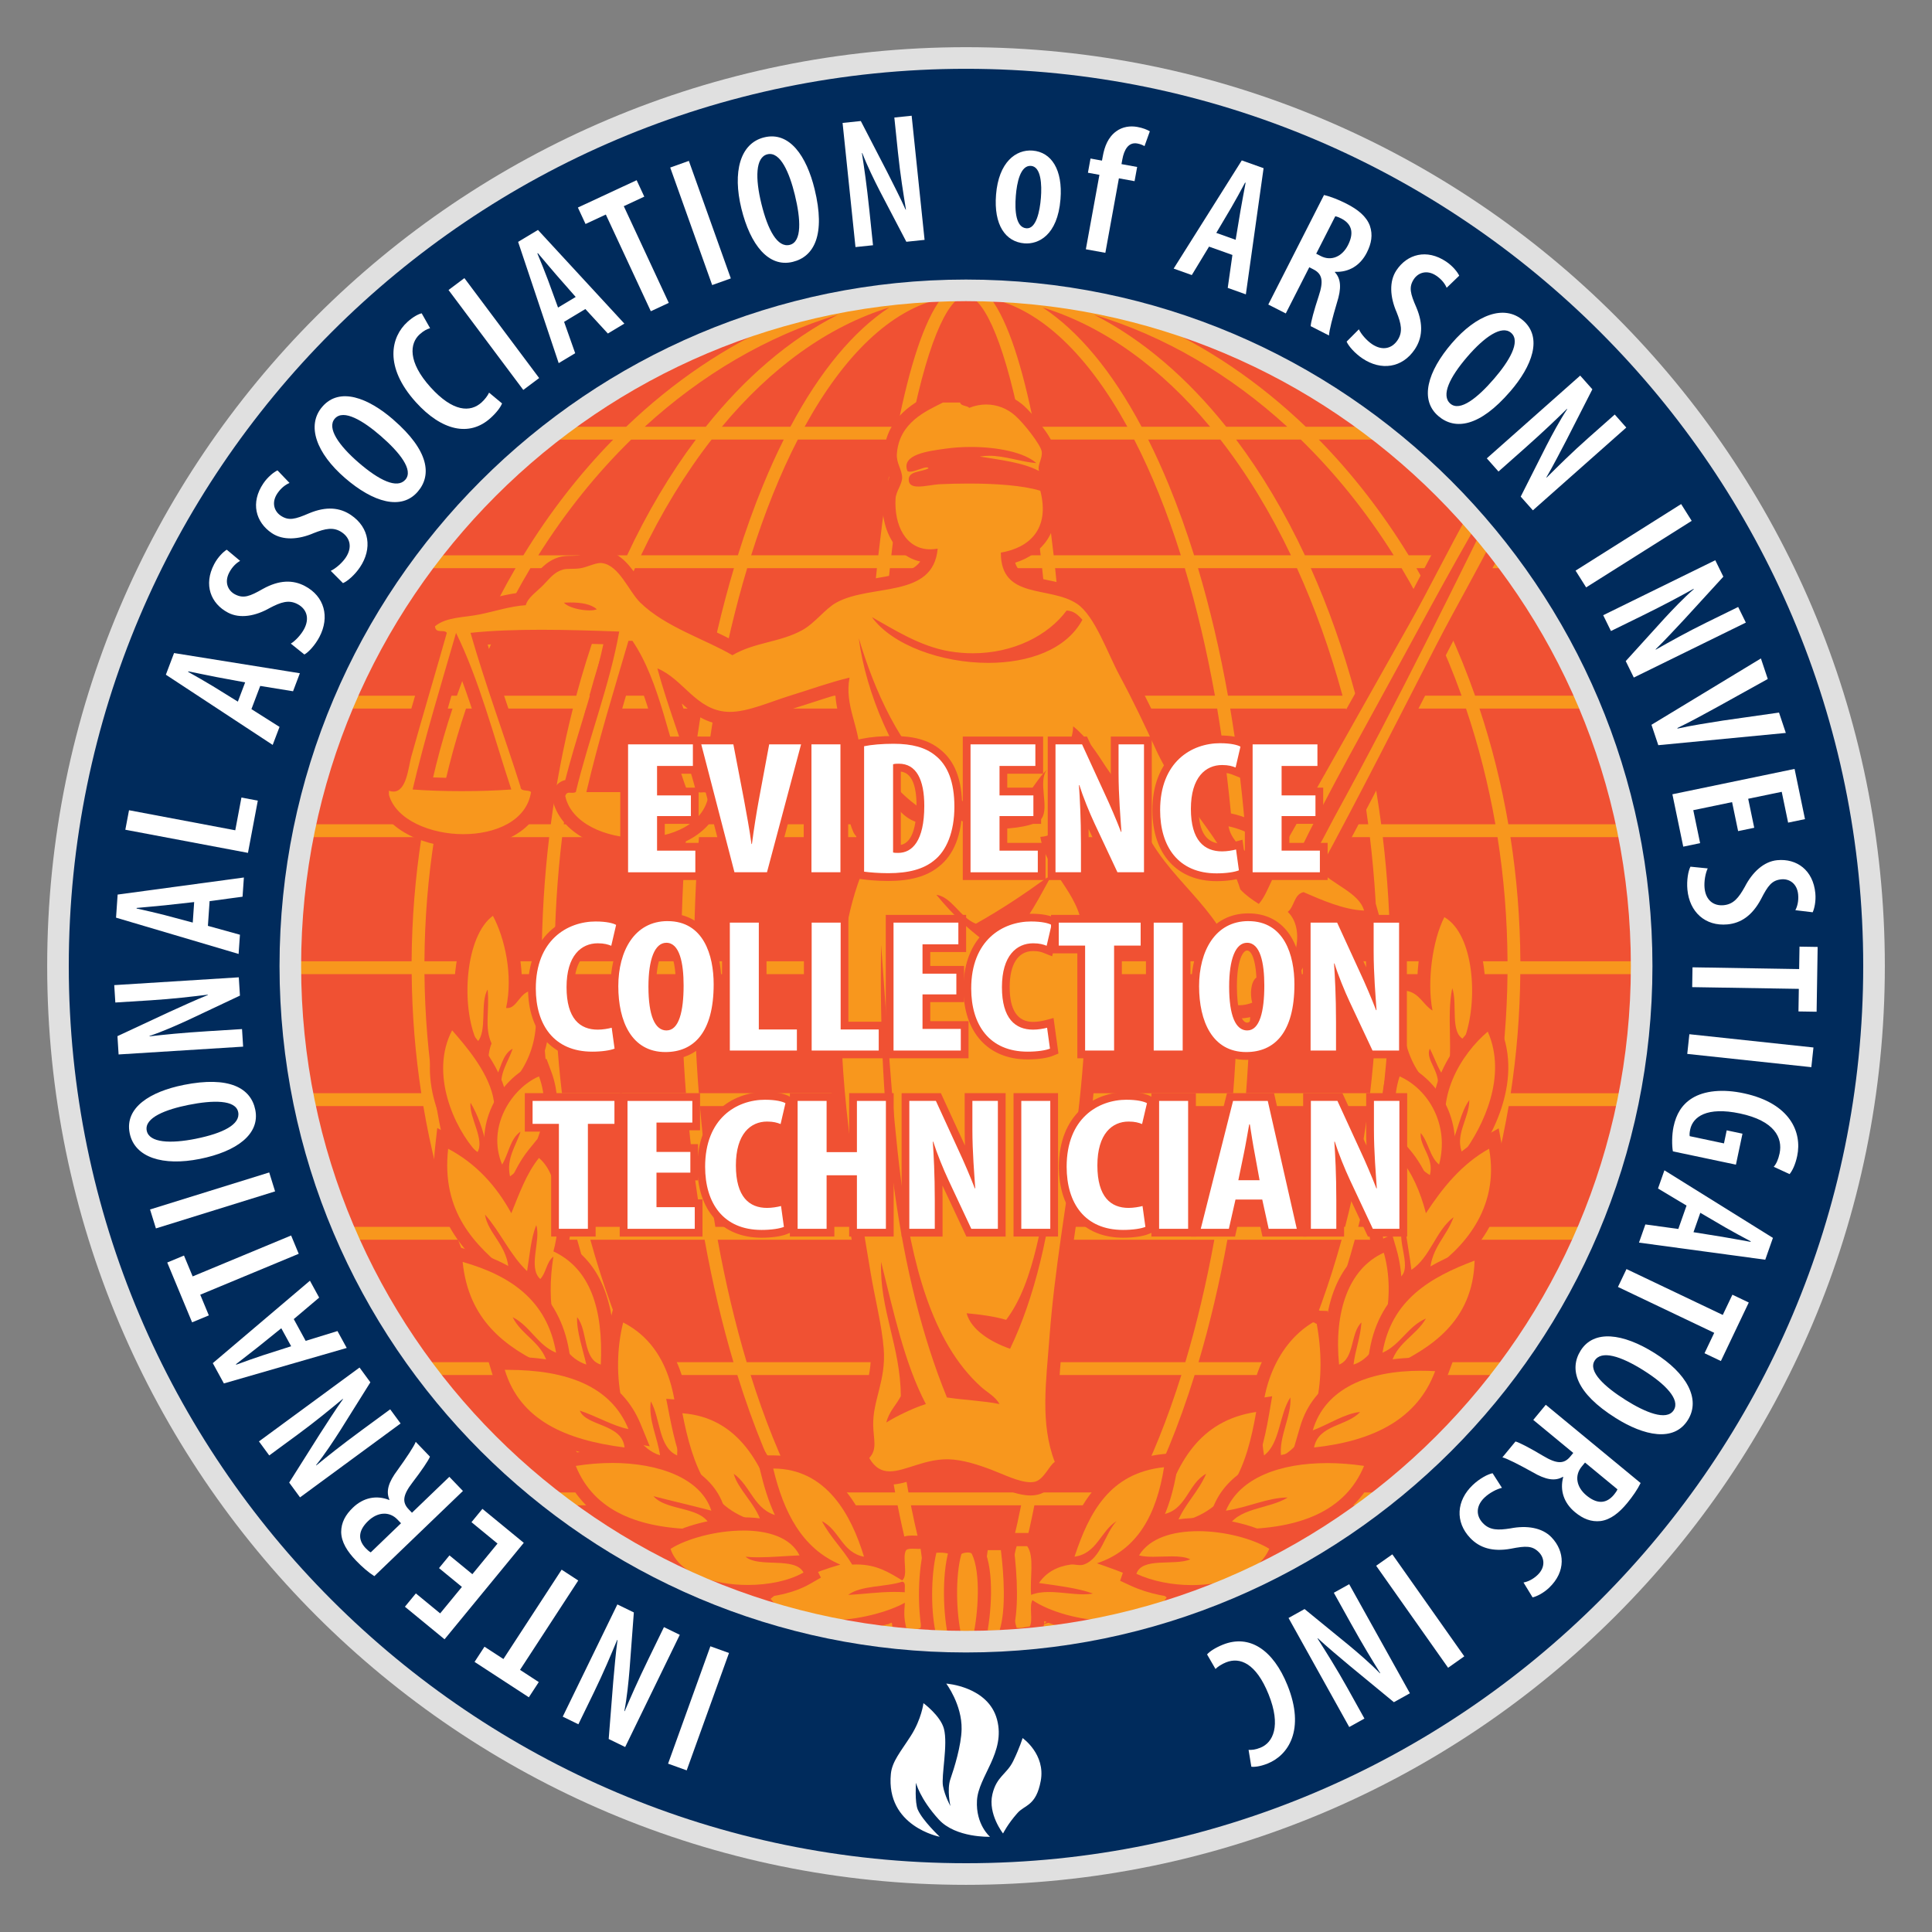 <svg xmlns="http://www.w3.org/2000/svg" id="Layer_22" data-name="Layer 22" viewBox="-9.24 -11.09 739.89 739.89">
  <rect x="-9.24" y="-11.09" width="739.89" height="739.89" fill="#808080" stroke="none"/>
  <defs>
    <style>
      .cls-1 {
        fill: #fff;
      }

      .cls-2 {
        fill: #e0e0e0;
      }

      .cls-3 {
        fill: #f8971d;
      }

      .cls-4 {
        fill: #f05133;
      }

      .cls-5 {
        fill: #002b5c;
      }
    </style>
  </defs>
  <circle class="cls-4" cx="360.7" cy="358.86" r="261.59" transform="translate(-148.1 360.16) rotate(-45)"/>
  <path class="cls-3" d="M622.31,358.69c0-.55-.02-1.1-.02-1.65h0c-.11-16.24-1.71-32.13-4.67-47.54h.03c-.32-1.65-.64-3.29-.98-4.92h-.04c-3.24-15.31-7.83-30.12-13.63-44.32h.07c-.67-1.65-1.36-3.29-2.06-4.92h-.07c-7.49-17.32-16.8-33.68-27.69-48.84h.12c-1.19-1.66-2.39-3.3-3.62-4.92h-.13c-12.36-16.37-26.58-31.25-42.37-44.32h.2c-2.02-1.67-4.06-3.31-6.13-4.92h-.21c-44.33-34.51-100-55.09-160.4-55.09h-.01c-60.39,0-116.05,20.58-160.38,55.09h-.22c-2.07,1.61-4.11,3.25-6.13,4.92h.2c-15.78,13.06-30.01,27.94-42.37,44.32h-.13c-1.22,1.63-2.43,3.27-3.62,4.92h.12c-10.89,15.15-20.2,31.51-27.69,48.84h-.07c-.71,1.63-1.39,3.27-2.06,4.92h.07c-5.8,14.2-10.39,29.01-13.63,44.32h-.03c-.35,1.63-.67,3.28-.98,4.92h.03c-2.96,15.41-4.55,31.3-4.67,47.54h0c0,.55-.02,1.1-.02,1.65,0,.03,0,.06,0,.08,0,.03,0,.06,0,.08,0,144.25,117.35,261.61,261.59,261.61h.01c144.25,0,261.61-117.36,261.61-261.61,0-.03,0-.06,0-.08,0-.03,0-.05,0-.08ZM488.92,560.46h-24.77c9.94-13.24,18.89-28.33,26.64-44.96h34.1c-10.45,16.75-22.55,31.86-35.97,44.96ZM196.51,515.5h34.11c7.75,16.63,16.7,31.73,26.63,44.96h-24.76c-13.43-13.11-25.52-28.21-35.98-44.96ZM148.42,361.97c.15,15.57,1.4,30.81,3.68,45.61h-43.44c-2.85-14.79-4.42-30.04-4.61-45.61h44.37ZM232.48,157.26h24.76c-9.81,13.06-18.65,27.94-26.33,44.32h-34c10.37-16.49,22.32-31.38,35.57-44.32ZM524.49,201.57h-34c-7.68-16.38-16.52-31.25-26.34-44.32h24.77c13.26,12.94,25.21,27.82,35.57,44.32ZM206.57,412.5h47.29c1.36,15.88,3.33,31.36,5.87,46.25h-44.2c-3.84-14.77-6.86-30.23-8.96-46.25ZM210.5,458.75h-40.85c-5.06-14.77-9.03-30.23-11.79-46.25h43.75c2.08,16,5.07,31.46,8.89,46.25ZM402.25,357.04c-.02-15.83-.26-31.77-.73-47.54h61.43c1.22,15.4,1.88,31.3,1.93,47.54h-62.63ZM324.08,357.04c.02-16.13.26-32.03.71-47.54h71.84c.45,15.51.69,31.41.7,47.54h-73.25ZM397.32,361.97c-.03,15.47-.26,30.71-.68,45.61h-71.88c-.43-14.9-.65-30.14-.68-45.61h73.24ZM401.37,304.58c-.49-15.03-1.18-29.88-2.07-44.32h57.59c2.4,14.18,4.31,28.99,5.66,44.32h-61.18ZM396.47,304.58h-71.55c.49-15.21,1.18-30.04,2.07-44.32h67.41c.89,14.28,1.58,29.11,2.07,44.32ZM320.03,304.58h-61.17c1.34-15.33,3.25-30.14,5.65-44.32h57.59c-.89,14.44-1.58,29.29-2.07,44.32ZM319.88,309.5c-.47,15.78-.71,31.71-.73,47.54h-62.63c.05-16.25.7-32.14,1.93-47.54h61.44ZM319.15,361.97c.03,15.19.26,30.47.71,45.61h-61.47c-1.16-14.79-1.79-30.04-1.87-45.61h62.63ZM320.01,412.5c.51,15.7,1.23,31.2,2.17,46.25h-57.46c-2.54-14.77-4.54-30.23-5.92-46.25h61.2ZM324.91,412.5h71.59c-.5,15.89-1.23,31.37-2.17,46.25h-67.25c-.94-14.88-1.66-30.35-2.17-46.25ZM401.39,412.5h61.2c-1.39,16.02-3.38,31.48-5.92,46.25h-57.46c.94-15.05,1.67-30.55,2.17-46.25ZM401.55,407.58c.44-15.14.68-30.42.71-45.61h62.63c-.08,15.57-.71,30.82-1.87,45.61h-61.47ZM469.8,361.97h48.49c-.11,15.57-1.09,30.82-2.84,45.61h-47.5c1.16-14.9,1.78-30.15,1.85-45.61ZM469.81,357.04c-.04-16.13-.69-32.02-1.91-47.54h47.48c1.85,15.4,2.85,31.29,2.92,47.54h-48.49ZM467.49,304.58c-1.32-15.2-3.19-30.03-5.6-44.32h44.32c3.63,14.18,6.51,29,8.54,44.32h-47.26ZM461.03,255.33c-3.06-17.16-6.9-33.52-11.47-48.84h37.89c6.86,15.1,12.73,31.46,17.45,48.84h-43.88ZM456.04,255.33h-57.04c-1.11-17.04-2.5-33.45-4.17-48.84h49.67c4.54,15.1,8.42,31.46,11.54,48.84ZM394.09,255.33h-66.78c1.13-17.18,2.55-33.55,4.24-48.84h58.31c1.69,15.29,3.11,31.65,4.24,48.84ZM322.41,255.33h-57.04c3.12-17.37,7-33.74,11.54-48.84h49.68c-1.67,15.38-3.06,31.79-4.17,48.84ZM260.37,255.33h-43.88c4.72-17.37,10.59-33.74,17.45-48.84h37.9c-4.57,15.31-8.41,31.67-11.47,48.84ZM259.52,260.26c-2.4,14.29-4.28,29.11-5.6,44.32h-47.26c2.04-15.32,4.91-30.14,8.54-44.32h44.32ZM253.5,309.5c-1.22,15.52-1.86,31.42-1.91,47.54h-48.48c.07-16.25,1.07-32.14,2.92-47.54h47.48ZM251.6,361.97c.08,15.46.7,30.71,1.86,45.61h-47.5c-1.75-14.79-2.72-30.04-2.84-45.61h48.48ZM260.6,463.68c2.98,16.45,6.68,32.16,11.05,46.9h-38c-6.57-14.55-12.21-30.26-16.81-46.9h43.76ZM265.6,463.68h56.9c1.08,16.34,2.42,32.1,4.01,46.9h-49.8c-4.34-14.55-8.08-30.25-11.11-46.9ZM327.4,463.68h66.61c-1.1,16.47-2.47,32.18-4.08,46.9h-58.45c-1.61-14.72-2.98-30.43-4.08-46.9ZM398.91,463.68h56.9c-3.03,16.64-6.77,32.35-11.11,46.9h-49.8c1.59-14.81,2.93-30.56,4.01-46.9ZM460.81,463.68h43.75c-4.59,16.64-10.24,32.35-16.81,46.9h-37.99c4.37-14.74,8.07-30.44,11.05-46.9ZM461.67,458.75c2.55-14.89,4.51-30.37,5.87-46.25h47.29c-2.1,16.02-5.11,31.48-8.95,46.25h-44.21ZM519.8,412.5h43.75c-2.76,16.02-6.73,31.48-11.79,46.25h-40.84c3.81-14.79,6.8-30.25,8.89-46.25ZM520.4,407.58c1.74-14.8,2.69-30.05,2.81-45.61h44.87c-.15,15.57-1.42,30.82-3.72,45.61h-43.96ZM523.22,357.04c-.07-16.24-1.06-32.13-2.9-47.54h43.94c2.43,15.4,3.74,31.3,3.83,47.54h-44.87ZM519.71,304.58c-2.02-15.31-4.86-30.12-8.46-44.32h40.94c4.79,14.18,8.58,28.99,11.26,44.32h-43.73ZM509.96,255.33c-4.65-17.32-10.44-33.68-17.21-48.84h34.77c9.03,15.1,16.75,31.46,22.97,48.84h-40.52ZM485.16,201.57h-37.1c-2.95-9.41-6.17-18.4-9.67-26.9-2.53-6.15-5.17-11.96-7.91-17.42h27.64c10.07,12.94,19.15,27.82,27.03,44.32ZM442.98,201.57h-48.7c-1.84-16.16-3.99-31.09-6.44-44.32h37.28c6.66,12.93,12.66,27.83,17.86,44.32ZM385.91,175.98c1.22,8.1,2.35,16.66,3.39,25.59h-57.19c1.03-8.94,2.16-17.49,3.39-25.59,1.02-6.77,2.07-13,3.14-18.72h44.12c1.07,5.72,2.12,11.95,3.15,18.72ZM327.13,201.57h-48.7c5.2-16.49,11.2-31.38,17.86-44.32h37.28c-2.45,13.22-4.6,28.16-6.44,44.32ZM283.01,174.67c-3.5,8.5-6.72,17.49-9.67,26.9h-37.1c7.88-16.49,16.96-31.38,27.03-44.32h27.64c-2.74,5.46-5.37,11.27-7.9,17.42ZM228.66,206.5c-6.77,15.15-12.55,31.51-17.21,48.84h-40.52c6.21-17.37,13.93-33.74,22.96-48.84h34.77ZM210.16,260.26c-3.6,14.2-6.45,29.01-8.46,44.32h-43.73c2.68-15.33,6.47-30.14,11.26-44.32h40.94ZM201.08,309.5c-1.83,15.41-2.82,31.3-2.89,47.54h-44.88c.09-16.25,1.4-32.14,3.84-47.54h43.94ZM198.19,361.97c.11,15.56,1.07,30.81,2.81,45.61h-43.96c-2.3-14.79-3.57-30.04-3.72-45.61h44.88ZM152.88,412.5c2.72,16,6.61,31.46,11.59,46.25h-40.2c-6.26-14.77-11.19-30.23-14.61-46.25h43.22ZM166.2,463.68c5.92,16.6,13.17,32.31,21.64,46.9h-34.07c-10.69-14.55-19.88-30.26-27.35-46.9h39.79ZM171.39,463.68h40.41c4.53,16.6,10.09,32.3,16.57,46.9h-34.86c-8.64-14.55-16.07-30.25-22.12-46.9ZM235.93,515.5h37.21c3,9.64,6.29,18.85,9.87,27.55,2.53,6.15,5.17,11.96,7.9,17.42h-27.64c-10.2-13.11-19.39-28.21-27.34-44.96ZM278.22,515.5h48.84c1.85,16.41,4.03,31.56,6.51,44.96h-37.28c-6.74-13.1-12.81-28.21-18.07-44.96ZM335.5,541.74c-1.25-8.3-2.41-17.07-3.46-26.24h57.34c-1.06,9.17-2.21,17.94-3.46,26.24-1.02,6.77-2.08,13-3.14,18.72h-44.12c-1.07-5.72-2.13-11.95-3.14-18.72ZM394.34,515.5h48.84c-5.25,16.75-11.33,31.86-18.07,44.96h-37.28c2.48-13.4,4.66-28.55,6.51-44.96ZM438.39,543.05c3.58-8.69,6.87-17.91,9.87-27.55h37.21c-7.95,16.75-17.13,31.86-27.34,44.96h-27.64c2.73-5.46,5.37-11.27,7.9-17.42ZM493.03,510.58c6.48-14.59,12.04-30.3,16.57-46.9h40.41c-6.04,16.64-13.47,32.35-22.11,46.9h-34.87ZM555.2,463.68h39.79c-7.48,16.64-16.66,32.35-27.35,46.9h-34.07c8.46-14.59,15.72-30.3,21.64-46.9ZM556.94,458.75c4.98-14.79,8.87-30.25,11.59-46.25h43.22c-3.42,16.02-8.35,31.48-14.61,46.25h-40.2ZM569.31,407.58c2.27-14.81,3.53-30.04,3.67-45.61h44.37c-.19,15.57-1.76,30.82-4.61,45.61h-43.43ZM617.37,357.04h-44.36c-.09-16.24-1.39-32.13-3.8-47.54h43.4c3.01,15.4,4.64,31.29,4.75,47.54ZM611.6,304.58h-43.19c-2.63-15.31-6.35-30.12-11.06-44.32h40.34c5.92,14.18,10.6,29,13.91,44.32ZM595.57,255.33h-39.91c-6.08-17.32-13.62-33.69-22.46-48.84h33.95c11.17,15.1,20.73,31.46,28.42,48.84ZM563.41,201.57h-33.19c-10.04-16.37-21.58-31.25-34.4-44.32h23.58c16.4,12.94,31.19,27.82,44.01,44.32ZM512.96,152.33h-22.14c-17.97-17.22-38.22-31.01-60.11-40.46,30,8.52,57.78,22.37,82.25,40.46ZM483.72,152.33h-23.37c-14.99-18.78-32.06-33.43-50.56-42.88,27.1,8.17,52.14,22.96,73.93,42.88ZM454.17,152.33h-26.23c-11.29-21.19-24.12-36.63-37.87-45.67,23.64,7.29,45.44,23.22,64.1,45.67ZM422.49,152.33h-35.6c-4.58-23.17-10.16-40.5-16.68-49.09,19.46,4.36,37.38,21.96,52.28,49.09ZM360.7,102.17h0c5.71,0,13.8,13.66,21.1,50.16h-42.21c7.3-36.51,15.4-50.16,21.1-50.16ZM334.51,152.33h-35.6c14.9-27.13,32.83-44.73,52.29-49.09-6.53,8.58-12.11,25.92-16.69,49.09ZM293.46,152.33h-26.23c18.66-22.46,40.46-38.39,64.11-45.68-13.75,9.05-26.58,24.49-37.88,45.68ZM261.05,152.33h-23.36c21.78-19.92,46.81-34.71,73.91-42.88-18.5,9.45-35.57,24.11-50.55,42.88ZM290.69,111.87c-21.89,9.45-42.14,23.23-60.11,40.46h-22.14c24.47-18.09,52.24-31.94,82.25-40.46ZM202.01,157.26h23.58c-12.82,13.06-24.37,27.94-34.4,44.32h-33.19c12.83-16.49,27.62-31.38,44.02-44.32ZM154.25,206.5h33.95c-8.84,15.15-16.38,31.52-22.46,48.84h-39.91c7.68-17.37,17.25-33.74,28.42-48.84ZM123.71,260.26h40.34c-4.71,14.2-8.43,29.01-11.06,44.32h-43.19c3.31-15.32,7.99-30.14,13.91-44.32ZM108.79,309.5h43.4c-2.4,15.41-3.7,31.3-3.8,47.54h-44.36c.11-16.25,1.74-32.14,4.75-47.54ZM157.49,515.5h33.3c10.12,16.63,21.8,31.73,34.79,44.96h-23.58c-16.61-13.11-31.58-28.21-44.52-44.96ZM208.44,565.39h22.14c17.97,17.23,38.22,31.01,60.11,40.46-30-8.52-57.78-22.37-82.25-40.46ZM237.69,565.39h23.36c14.99,18.77,32.06,33.42,50.55,42.88-27.1-8.18-52.13-22.96-73.91-42.88ZM267.23,565.39h26.23c11.29,21.19,24.13,36.63,37.88,45.68-23.65-7.29-45.45-23.22-64.11-45.68ZM298.91,565.39h35.6c4.58,23.17,10.16,40.51,16.69,49.09-19.46-4.35-37.38-21.96-52.29-49.09ZM360.7,615.55h0c-5.71,0-13.8-13.66-21.1-50.16h42.21c-7.3,36.51-15.4,50.16-21.1,50.16ZM386.89,565.39h35.6c-14.9,27.12-32.82,44.73-52.28,49.09,6.53-8.58,12.1-25.92,16.68-49.09ZM427.94,565.39h26.23c-18.66,22.46-40.45,38.39-64.1,45.67,13.75-9.05,26.58-24.49,37.87-45.67ZM460.35,565.39h23.37c-21.79,19.93-46.83,34.71-73.93,42.89,18.5-9.46,35.58-24.11,50.56-42.89ZM490.82,565.39h22.14c-24.47,18.09-52.25,31.94-82.25,40.46,21.89-9.45,42.14-23.23,60.11-40.46ZM519.4,560.46h-23.58c12.99-13.24,24.67-28.34,34.8-44.96h33.3c-12.94,16.75-27.9,31.86-44.52,44.96Z"/>
  <path class="cls-3" d="M180.61,407.26c-.05-.23-.11-.47-.15-.7l-.11.17-2.18-2.41c-3.36-3.72-3.55-10.79-1.85-15.74,0-.02-.01-.04-.02-.05-.3.46-.64.89-1.04,1.28l-2.56,2.54-1.51-3.27c-6.87-14.89-4.73-43.07,6.86-51.47l2.34-1.69,1.36,2.55c4.07,7.6,7.2,19.61,6.16,31.24,1.37-1.66,3.11-3.45,5.9-3.82l2.03-.27.68,1.93c5.81,16.53-1.74,34.27-12.06,41.23l-3,2.02-.86-3.52Z"/>
  <path class="cls-4" d="M179.53,339.64c4.53,8.48,7.81,22.76,5.04,35.28.19.03.37.04.54.04,3.63,0,4.74-6.03,9.03-6.6,5.36,15.27-1.42,31.79-11.09,38.3-1.55-6.39,2.5-11.17,4.03-16.13-4.18,2.21-4.51,8.26-7.05,12.1-2.85-3.16-2.76-9.97-1.01-14.11-2.87-6.28-.71-12.11-1.51-20.66-3.03,5.03.01,16.14-4.03,20.16-6.46-14.01-4.48-40.75,6.05-48.38M181.24,332.17l-4.67,3.39c-8.24,5.98-10.71,18.44-11.45,25.34-1.14,10.69.27,21.61,3.78,29.22l3.02,6.55.84-.83c.12,3.83,1.21,7.6,3.53,10.17l1.94,2.15,1.64,6.73,6-4.04c11.34-7.64,19.31-26.25,13.03-44.15l-1.36-3.86-4.05.53c-1.07.14-2.03.44-2.87.84-.17-10.26-3.06-20.24-6.64-26.94l-2.73-5.09h0Z"/>
  <path class="cls-3" d="M539.43,408.74c-11.36-7.9-16.66-25.15-12.59-41l.56-2.21,2.26.35c2.89.45,4.85,1.86,6.39,3.36-.49-10.36,1.64-22.49,5.6-30.24l1.2-2.35,2.29,1.31c13.21,7.57,14.34,35.09,8.66,49.95l-.95,2.48-2.43-1.08c-.7-.31-1.31-.7-1.83-1.16.05,5.08-.09,10.21-1.25,15.07l-1.05,4.4-2.42-2.44c-.12.8-.34,1.62-.69,2.45l-1.2,2.89-2.57-1.79Z"/>
  <path class="cls-4" d="M543.9,340.14c11.49,6.59,13.09,32.4,7.56,46.87-5.58-2.49-2.39-13.74-4.54-19.66-2.31,11.28.63,24.16-2.02,35.27-3.09-3.12-4.43-8-6.55-12.1-2.13,4.3,5.23,9.6,2.52,16.13-9.72-6.77-15.67-22.38-11.59-38.3,5.1.79,6.41,5.35,10.08,7.56-2.19-11.05,0-26.88,4.54-35.78M541.81,333.15l-2.4,4.71c-3.51,6.87-5.65,17.03-5.9,26.55-1.01-.46-2.16-.81-3.46-1.01l-4.51-.7-1.13,4.42c-4.32,16.83,1.4,35.2,13.6,43.69l5.13,3.57,1.87-4.5,2.71,2.73,2.1-8.8c.9-3.74,1.22-7.59,1.3-11.43l3.16,1.41,1.9-4.96c5.92-15.49,5.05-44.55-9.76-53.04l-4.59-2.63h0Z"/>
  <path class="cls-3" d="M171.64,432.07c-8.94-9.58-19.55-31.56-9.96-49.76l1.71-3.25,2.41,2.76c4.81,5.49,13.74,15.71,16.18,26.29,1.87,8.14.76,15.9-2.98,20.75l-3.26,4.23-.27-1.19-1.67,2.48-2.17-2.32Z"/>
  <path class="cls-4" d="M163.91,383.49c5.17,5.91,13.38,15.46,15.62,25.2,1.39,6.02,1.31,13.68-2.52,18.65-1.37-6.02-3.27-11.51-6.05-16.13-.74,5.46,5.75,14.34,2.52,19.15-8.96-9.6-18.18-30.53-9.57-46.87M162.86,374.65l-3.42,6.49c-10.19,19.36.94,42.57,10.35,52.65l4.33,4.64.19-.28.16.71,6.52-8.46c4.19-5.44,5.48-13.98,3.44-22.85-2.58-11.2-11.79-21.73-16.74-27.38l-4.83-5.52h0Z"/>
  <path class="cls-3" d="M548.67,431.94c-.32-.68-.57-1.34-.76-2l-1.76,3.43-2.07-5.07c-8.07-19.81,5.52-38.37,14.82-46.22l2.57-2.16,1.36,3.07c9.3,20.98-5.19,43.1-9.85,49.39l-2.51,3.37-1.79-3.8Z"/>
  <path class="cls-4" d="M560.52,383.99c7.53,16.98-1.62,36.15-9.58,46.87-3.39-7.19,2.52-13.54,2.52-20.67-3.41,4.65-4.32,11.81-7.06,17.14-7.09-17.41,4.16-34.95,14.11-43.34M562.41,375.81l-5.13,4.33c-6.3,5.31-11.72,12.67-14.85,20.2-4.12,9.89-4.35,19.88-.68,28.89l4.14,10.15,1.83-3.56,2.26,4.8,5.01-6.75c4.87-6.56,19.99-29.69,10.14-51.91l-2.72-6.13h0Z"/>
  <path class="cls-3" d="M183.62,439.97c-.07-.3-.12-.59-.17-.88l-.81,1.34-1.91-4.57c-6.33-15.16,3.06-31.7,15.44-37.05l2.43-1.05.93,2.48c5.92,15.82-1.6,33.72-11.97,41.22l-3.1,2.24-.83-3.73Z"/>
  <path class="cls-4" d="M197.17,401.12c5.66,15.13-1.89,31.64-11.09,38.3-1.55-6.94,2.37-11.83,4.03-17.13-3.94,2.62-4.58,8.52-7.05,12.6-6.02-14.43,3.65-29.24,14.11-33.77M200.03,394.4l-4.86,2.1c-13.45,5.82-23.65,23.81-16.76,40.33l3.82,9.15.12-.19.49,2.21,6.2-4.49c5.62-4.07,10.34-10.79,12.94-18.43,2.93-8.62,2.9-17.75-.08-25.71l-1.85-4.96h0Z"/>
  <path class="cls-3" d="M537.05,441.08c-10.48-6.32-18.31-23.69-12.68-40.75l.87-2.64,2.54,1.13c11.4,5.08,21.07,19.67,16.53,36.71l-1,3.73-2.18-1.74c-.06.66-.17,1.33-.35,2.03l-.84,3.27-2.89-1.74Z"/>
  <path class="cls-4" d="M526.76,401.12c11.02,4.9,19.17,18.56,15.12,33.77-3.54-2.84-4.08-8.68-7.05-12.09-.47,5.19,5.24,9.5,3.53,16.13-10.16-6.12-16.55-22.74-11.59-37.8M523.72,394.26l-1.74,5.29c-5.37,16.28.81,35.88,13.77,43.69l5.79,3.49,1.21-4.69,2.01,1.61,1.99-7.46c4.91-18.39-5.58-34.16-17.94-39.66l-5.09-2.27h0Z"/>
  <path class="cls-3" d="M214.52,513.88c-11.94-3.95-15.7-18.6-15.33-33.1l-1.43,1.44-1.78-1.63c-.53-.48-.97-1-1.33-1.56l-.29,1.77-3.45-3.26c-1.02-.96-1.97-1.98-2.87-3.05.04.56.06,1.14.06,1.73l-.02,5.25-4.08-3.3c-13.16-10.63-26.96-24.1-24.1-49.61l.41-3.67,3.27,1.72c9.12,4.82,16.54,11.8,22.58,21.25,2.45-6.07,5.09-12.18,9.06-17.08l1.61-1.99,1.96,1.63c8.47,7.04,9.81,23.54,6.86,36.39,12.83,7.06,18.79,22.12,17.73,44.79l-.15,3.2-3.07-.9c-.69-.2-1.32-.47-1.89-.79l.48,2.16-4.21-1.39Z"/>
  <path class="cls-4" d="M162.39,428.84c10.66,5.63,18.41,14.19,24.19,24.7,3.05-7.53,5.84-15.32,10.58-21.17,7.91,6.57,8.87,23.6,5.54,35.78,13.96,6.53,19.16,21.84,18.14,43.34-7.01-2.06-4.93-13.21-9.07-18.14-.24,5.45,2.27,12.51,3.53,18.14-13.18-4.36-15.36-24.31-12.6-41.33-2.64,1.9-2.78,6.3-5.04,8.57-4.81-4.39.31-14.67-1.51-20.66-2.07,4.98-2.54,11.57-3.53,17.64-6.48-6.12-10.22-14.98-16.12-21.67,1.04,7.36,9.1,12.06,9.07,22.18-12.83-10.37-25.9-23.13-23.18-47.38M158.21,420.93l-.82,7.35c-1.35,12.11.76,22.6,6.46,32.05,4.96,8.22,11.86,14.38,18.57,19.8l8.17,6.59.02-6.01,5.48,5.18.26-1.57.32.28c.11,4.37.6,8.48,1.49,12.14,2.46,10.21,7.86,16.96,15.59,19.51l8.42,2.79-.46-2.08,3.89,1.14.3-6.4c1.07-22.78-4.79-38.28-17.41-46.17,2.57-13.31.74-29.72-8.09-37.06l-3.92-3.26-3.21,3.97c-3.23,3.99-5.59,8.63-7.65,13.41-5.76-7.88-12.65-13.88-20.86-18.22l-6.54-3.46h0Z"/>
  <path class="cls-3" d="M523.58,480c-7.36-12.63-10.51-38.82,1.51-49.52l1.92-1.72,1.67,1.97c3.78,4.45,6.76,10.04,9.07,16.97,5.44-7.71,12.34-15.65,22.06-21.07l3.07-1.71.63,3.46c4.78,26.03-12.83,42.14-23.76,49.42l-4.31,2.87.4-5.16c.03-.31.06-.62.09-.92-.97.99-2.04,1.91-3.24,2.71l-3.38,2.25-.02-.15c-.66.68-1.52,1.25-2.62,1.68l-2.01.78-1.08-1.86Z"/>
  <path class="cls-4" d="M561.03,428.84c4.23,23.06-10.38,38.67-22.68,46.87.71-9.2,6.5-13.33,9.07-20.67-6.87,5.23-8.87,15.33-16.13,20.17-.74-5.82-1.81-11.3-2.52-17.14-4.64,4.37,4.42,17.78-3.02,20.66-6.85-11.76-9.82-36.72,1.01-46.37,4.78,5.63,7.92,12.91,10.08,21.17,6.45-9.85,13.73-18.86,24.19-24.7M564.72,421.02l-6.14,3.43c-8.52,4.76-14.93,11.31-20.09,18.01-2.14-5.24-4.75-9.65-7.89-13.34l-3.34-3.93-3.85,3.43c-6.01,5.35-9.14,14.69-8.82,26.29.26,9.51,2.87,19.62,6.81,26.37l2.16,3.71,3.7-1.44.05.35,5.64-3.75-.42,5.49,8.61-5.74c5.65-3.76,13.54-10.2,19.07-19.47,5.95-9.98,7.9-20.91,5.77-32.5l-1.27-6.91h0Z"/>
  <path class="cls-3" d="M506.43,512.8c-.58.41-1.22.77-1.96,1.05l-3.07,1.17-.33-3.27c-2.19-22.2,4.76-39.16,18.61-45.38l2.64-1.19.81,2.78c5.03,17.33.24,41.68-13.25,45.94l-3.71,1.17.27-2.27Z"/>
  <path class="cls-4" d="M520.71,468.66c4.67,16.09.52,39.01-11.59,42.84.66-5.72,2.61-10.16,3.03-16.13-4.25,3.98-2.61,13.87-8.57,16.13-1.98-20.03,3.53-36.73,17.13-42.84M523.93,461.69l-5.28,2.37c-14.88,6.68-22.39,24.6-20.08,47.93l.64,6.55,4.2-1.6-.2,1.69,7.42-2.34c7.38-2.33,12.88-9.59,15.47-20.45,2.19-9.15,1.98-19.84-.56-28.59l-1.62-5.56h0Z"/>
  <path class="cls-3" d="M520.75,512.06c.19-1.05.45-2.02.77-2.93-.1.05-4.58,2.01-4.58,2.01l.78-4.6c3.71-22.02,20.73-31.17,36.88-37.22l3.5-1.31-.1,3.73c-.62,24.3-17.39,35.39-33.7,43.03l-4.4,2.07.85-4.79Z"/>
  <path class="cls-4" d="M555.48,471.68c-.6,23.42-17.04,33.69-32.25,40.82,1.63-9.12,9.72-11.78,13.61-18.64-6.94,2.97-9.74,10.08-16.63,13.1,3.4-20.13,18.16-28.87,35.28-35.28M560.71,464.35l-6.99,2.62c-16.82,6.3-34.55,15.88-38.47,39.16l-1.55,9.19,4.26-1.86-1.38,7.74,8.81-4.13c17.01-7.97,34.49-19.58,35.15-45.25l.19-7.46h0Z"/>
  <path class="cls-3" d="M199.64,514.79c-15.54-7.14-31.75-17.75-34.21-42.35l-.37-3.69,3.56,1.02c22.45,6.4,34.39,18.08,37.57,36.77l.76,4.47-4.2-1.71c-.11-.05-.22-.09-.34-.14.31.91.57,1.88.75,2.93l.8,4.7-4.33-1.99Z"/>
  <path class="cls-4" d="M167.94,472.18c18.3,5.22,32.36,14.68,35.78,34.77-7.15-2.92-9.93-10.23-16.63-13.61,3.58,7.34,12.02,9.82,13.61,19.15-16.69-7.67-30.54-18.17-32.76-40.31M162.19,465.31l.74,7.38c2.6,26.02,20.43,37.39,35.66,44.39l8.67,3.98-1.32-7.75,4.27,1.74-1.52-8.94c-1.8-10.56-6.49-19.28-13.93-25.88-6.3-5.59-14.62-9.8-25.44-12.88l-7.13-2.03h0Z"/>
  <path class="cls-3" d="M249.1,548.59c-1.14-.49-2.12-1.12-2.97-1.87l.43,3.19-3.81-1.24c-16.06-5.23-21.2-32.61-15.77-53.92l.78-3.06,2.81,1.44c15.99,8.22,23.4,26.13,22.03,53.27l-.18,3.6-3.32-1.41Z"/>
  <path class="cls-4" d="M229.42,495.37c15.76,8.1,21.94,25.78,20.66,50.9-7.19-3.06-6.33-14.17-10.08-20.66-1.01,7.05,2.61,13.85,3.53,20.66-14.56-4.74-19.13-31.19-14.11-50.9M226.1,488l-1.56,6.13c-2.7,10.58-2.81,23.1-.3,33.49,2.99,12.37,9.28,20.69,17.74,23.45l7.61,2.48-.29-2.13,5.45,2.32.36-7.2c1.43-28.21-6.44-46.93-23.39-55.64l-5.63-2.89h0Z"/>
  <path class="cls-3" d="M472.37,546.68c-3.77-22.97,4.01-43.96,19.83-53.47l.41-.24.46-.08c.24-.04.46-.06.65-.06.85,0,1.47.3,1.85.54l1.53.05.37,1.98c3.87,20.66.77,45.25-14.9,53.59l-3.17,1.69-.51-3.56c-.05-.39-.1-.79-.12-1.19-.7.88-1.5,1.67-2.44,2.36l-3.31,2.44-.67-4.05Z"/>
  <path class="cls-4" d="M493.72,495.34c.61,0,.71.5,1.29.52,3.86,20.59.34,43.47-13.61,50.91-1.06-7.48,4.09-15.71,3.53-22.68-4.32,6.43-3.88,17.62-10.08,22.18-3.77-22.93,4.58-42.45,18.65-50.9.08-.02.16-.02.23-.02M493.72,490.31h0c-.36,0-.72.03-1.08.1l-.93.16-.81.49c-16.72,10.04-24.97,32.04-21.02,56.03l1.33,8.11,5.7-4.19.51,3.59,6.34-3.38c16.8-8.95,20.23-34.72,16.19-56.28l-.75-3.97-2.97-.1c-.63-.3-1.48-.56-2.52-.56h0Z"/>
  <path class="cls-3" d="M229.61,545.74c-17.16-2.17-40.8-7.8-47.95-31.51l-.97-3.22,3.36-.03h1.02c26.08,0,42,7.93,48.7,24.24l1.75,4.25-4.45-.8c.72,1.21,1.21,2.62,1.37,4.32l.3,3.13-3.12-.39Z"/>
  <path class="cls-4" d="M185.07,513.51c23.02,0,39.67,6.36,46.37,22.68-5.58-1-12.41-5.03-18.64-7.06,2.38,6.02,16.25,4.92,17.13,14.11-22.37-2.83-40.02-10.38-45.86-29.73.33,0,.67,0,1,0M185.07,508.47v5.04-5.04h0c-.35,0-.7,0-1.04,0l-6.72.06,1.94,6.44c7.58,25.11,32.19,31.02,50.05,33.28l6.25.79-.6-6.26c-.03-.29-.06-.57-.11-.84l4.75.85-3.48-8.49c-7.03-17.12-24.2-25.81-51.03-25.81h0Z"/>
  <path class="cls-3" d="M491.53,542.78c.21-1.13.55-2.14.99-3.04l-2.85,1.06,1.41-4.81c4.66-15.89,20.23-24.64,43.83-24.64,1.82,0,3.7.06,5.59.16l3.41.19-1.19,3.2c-6.67,17.95-22.53,28.05-48.46,30.86l-3.37.36.62-3.33Z"/>
  <path class="cls-4" d="M534.92,513.86c1.79,0,3.6.05,5.45.16-6.82,18.37-23.63,26.77-46.37,29.23,1.65-8.77,12.69-8.13,17.64-13.6-5.83.55-12.26,4.87-18.14,7.05,4.76-16.21,21.37-22.84,41.42-22.84M534.92,508.82h0c-24.82,0-41.25,9.4-46.25,26.45l-2.83,9.63,2.93-1.09-.97,5.17,6.75-.73c12.77-1.38,22.97-4.43,31.19-9.33,9.17-5.46,15.68-13.25,19.36-23.16l2.38-6.4-6.81-.38c-1.93-.11-3.87-.16-5.73-.16h0Z"/>
  <path class="cls-3" d="M281.84,574.43c-21.7-4.39-28.3-23.65-32.21-43.82l-.63-3.24,3.29.25c24.23,1.82,33.58,22.92,39.01,41.1l1.2,4.01-4.1-.82c-1.43-.29-2.7-.73-3.85-1.29.07.2.14.4.2.61l1.23,4.04-4.14-.84Z"/>
  <path class="cls-4" d="M252.09,530.14c21.73,1.63,31.03,20.04,36.79,39.31-9.25-1.85-10.59-11.59-17.13-16.13,1.65,6.08,8.38,11.44,10.58,18.65-19.98-4.05-26.34-21.7-30.24-41.83M245.9,524.62l1.26,6.47c1.69,8.69,4.32,19.8,9.75,28.62,5.7,9.27,13.92,15.05,24.43,17.18l8.29,1.68-1.25-4.1,7.74,1.55-2.4-8.02c-5.23-17.48-15.19-40.93-41.24-42.89l-6.58-.5h0Z"/>
  <path class="cls-3" d="M439.26,571.02c.07-.17.14-.35.22-.53-1.07.44-2.26.77-3.6.95l-3.83.52,1.07-3.71c5.27-18.28,13.95-37.46,38.33-41.1l3.44-.52-.58,3.43c-3.34,19.53-9.78,40.07-32.24,44.38l-4.54.87,1.73-4.29Z"/>
  <path class="cls-4" d="M471.83,529.64c-3.53,20.66-9.94,38.44-30.24,42.33,2.85-7.05,8.1-11.71,11.09-18.65-7.15,3.78-7.52,14.33-17.14,15.63,5.64-19.56,14.36-36.03,36.29-39.31M477.96,523.63l-6.88,1.03c-11.5,1.72-20.47,6.75-27.43,15.37-5.33,6.6-9.44,15.34-12.96,27.52l-2.14,7.42,6.75-.91-1.85,4.6,9.08-1.74c23.98-4.6,30.77-26.05,34.25-46.43l1.17-6.86h0Z"/>
  <path class="cls-3" d="M259.35,577.06c-26.55,0-43.51-8.69-50.41-25.82l-1.18-2.92,3.11-.5c4.75-.77,9.55-1.17,14.26-1.17,20.99,0,36.49,7.67,40.45,20.02l1.4,4.37-3.05-.8c.73,1.01,1.32,2.2,1.69,3.61l.81,3.06-3.17.09c-1.32.04-2.62.06-3.9.06h0Z"/>
  <path class="cls-4" d="M225.14,549.17c17.89,0,34.06,5.85,38.04,18.27-7.31-1.92-14.83-3.65-22.17-5.54,5.41,6.18,19.76,3.42,22.17,12.6-1.29.04-2.57.06-3.83.06-24.11,0-41.15-7.07-48.08-24.25,4.61-.75,9.3-1.13,13.86-1.13M225.14,544.13v5.04-5.04h0c-4.85,0-9.78.4-14.67,1.2l-6.22,1.01,2.35,5.84c7.32,18.18,25.07,27.4,52.75,27.4,1.29,0,2.63-.02,3.98-.06l6.34-.19-1.41-5.35,2.53.67-2.8-8.75c-4.37-13.63-20.39-21.77-42.84-21.77h0Z"/>
  <path class="cls-3" d="M464.33,577.05c-1.2,0-2.43-.02-3.66-.05l-3.66-.1,1.4-3.38c.58-1.41,1.36-2.6,2.3-3.61-.04,0-4.51.62-4.51.62l1.72-4.08c5.29-12.55,20.26-19.75,41.08-19.75,4.7,0,9.59.37,14.53,1.1l3.19.47-1.23,2.98c-7.08,17.12-24.29,25.79-51.15,25.79h0Z"/>
  <path class="cls-4" d="M498.99,549.22c4.63,0,9.39.37,14.16,1.08-7.13,17.23-24.47,24.24-48.82,24.24-1.18,0-2.38-.02-3.59-.05,3.44-8.32,15.98-7.54,23.18-12.09h-.06c-7.56,0-15.52,3.93-23.62,5.04,5.38-12.78,21.02-18.21,38.75-18.21M499,544.19v5.04-5.04h0c-21.88,0-37.69,7.76-43.39,21.29l-3.44,8.15,3.69-.51-2.57,6.2,7.32.2c1.26.03,2.51.05,3.73.05,27.98,0,45.97-9.2,53.47-27.35l2.46-5.96-6.38-.94c-5.06-.75-10.07-1.13-14.89-1.13h0Z"/>
  <path class="cls-3" d="M341.07,615.36c-1.64,0-3.27-.38-4.16-.71l-1.3-.48-.29-1.35c-.58-2.69-.77-4.33-.76-6.03-6.62,2.75-16.51,5.18-26.42,5.18-11.35,0-19.75-3.2-24.29-9.27l-1.4-1.87,1.76-1.53c5.55-4.83,12.57-8.64,21.79-11.79-10.45-6.56-17.38-18.06-21.58-35.62l-.74-3.11h3.2c17.53.02,30.03,11.98,37.18,35.56l.54,1.77c4.07.84,7.27,2.5,10.28,4.27-.01-.76-.06-1.58-.1-2.16-.16-2.5-.33-5.08.87-7l.2-.32.29-.25c1.18-1.02,2.74-1.15,3.96-1.15.43,0,.88.02,1.32.04.38.02.76.03,1.12.03.19,0,.39,0,.57-.02l2.33-.21.38,2.31c1.5,9.24,1.5,22.01,0,31.05l-.16.96-.76.6c-.93.74-2.21,1.11-3.81,1.11h0Z"/>
  <path class="cls-4" d="M286.87,551.31c20.48.02,30,18.03,34.77,33.76-8.4-1.51-9.47-10.35-16.12-13.61,3.24,6.17,8.08,10.73,11.59,16.63.56-.03,1.11-.04,1.64-.04,7.87,0,12.59,3.15,17.51,6.09,2.49-1.88-.16-8.9,1.52-11.59.51-.44,1.36-.54,2.31-.54.79,0,1.65.07,2.44.07.27,0,.54,0,.79-.03,1.44,8.85,1.47,21.39,0,30.24-.52.41-1.35.56-2.24.56-1.21,0-2.53-.28-3.29-.56-.93-4.29-.76-5.5-.51-9.58-6.39,3.56-18.15,6.75-29.14,6.75-9.14,0-17.74-2.21-22.27-8.26,7.1-6.17,16.39-10.15,26.71-13.1-14.65-6.18-21.69-19.97-25.7-36.79M315.6,599.69c5.99-.27,11.4-1.13,17.66-1.13,1.29,0,2.63.04,4.01.12-.16-1.52.56-3.92-1.01-4.03-6.46,2.1-15.78,1.35-20.66,5.04M280.49,546.26l1.49,6.22c2.57,10.76,7.23,24.96,18.71,34.3-7.38,2.93-13.27,6.39-18.13,10.62l-3.53,3.07,2.8,3.75c5.03,6.72,14.13,10.28,26.3,10.28,8.82,0,17.48-1.8,24.16-4.14.13.88.31,1.85.56,3l.59,2.71,2.6.95c1.15.42,3.07.87,5.04.87,2.18,0,3.99-.55,5.37-1.65l1.52-1.21.32-1.92c1.54-9.28,1.54-22.39,0-31.87l-.75-4.62-4.66.41c-.11.01-.23.01-.35.01-.33,0-.67-.02-1.01-.03-.48-.02-.97-.04-1.43-.04-1.53,0-3.78.18-5.61,1.77l-.58.5-.41.65c-1.18,1.89-1.39,4.06-1.36,6.17-1.69-.81-3.52-1.52-5.56-2.06l-.12-.39c-9.34-30.83-26.69-37.32-39.59-37.34h-6.39Z"/>
  <path class="cls-3" d="M381.18,614.88c-.47,0-.94-.03-1.43-.1l-1.57-.22-.49-1.5c-2.56-7.95-2.57-24.48,0-32.76l.55-1.77h7.14l.76,1c2.24,2.98,2.24,7.56,2.07,12.13,2.8-3.07,6.6-5.08,11.18-5.89l.49-1.48c5.72-17.3,14.08-33.62,36.39-35.99l3.27-.34-.52,3.25c-2.88,18.08-9.88,29.98-21.3,36.16,7.9,2.89,15.59,6.22,21.49,11.45l1.61,1.42-1.16,1.82c-4.14,6.5-12.69,10.08-24.07,10.08-9.43,0-20.11-2.52-27.49-6.34,0,.31.02.62.03.89.09,2.22.19,4.51-.78,6.31l-.64,1.2-1.36.11c-.44.04-.86.13-1.36.23-.79.17-1.69.36-2.82.36h0Z"/>
  <path class="cls-4" d="M436.55,550.81c-2.87,17.96-10.06,31.6-25.7,36.79,9.83,3.44,19.67,6.87,26.71,13.1-4.11,6.45-12.7,8.91-21.95,8.91-11.04,0-23.02-3.5-29.46-7.9-1.36,2.34.29,7.68-1.01,10.08-1.4.11-2.45.58-3.96.58-.33,0-.69-.02-1.08-.08-2.44-7.59-2.35-23.64,0-31.25h4.03c2.89,3.83.95,12.49,1.51,18.65,2.09-.83,4.41-1.1,6.81-1.1,4.38,0,9.06.89,13.23.89,1.27,0,2.49-.09,3.64-.3-6.05-2.18-13.49-2.97-20.66-4.03,2.69-4.01,6.89-6.35,12.09-7.06.19-.03.39-.04.59-.04.96,0,2.06.24,3.08.24.48,0,.93-.05,1.36-.2,6.73-2.35,8.08-11.93,12.6-16.63-6.16,3.75-7.44,12.38-16.12,13.61,5.68-17.17,13.61-32.08,34.27-34.27M442.56,545.1l-6.54.69c-10.86,1.15-19.38,5.48-26.04,13.24-6.33,7.38-9.99,16.94-12.48,24.45l-.03.1c-2.47.59-4.72,1.51-6.72,2.74-.19-3.09-.83-5.99-2.58-8.32l-1.51-2.01h-10.26l-1.1,3.55c-2.72,8.82-2.71,25.8.02,34.28l.97,3.01,3.13.44c.59.08,1.19.13,1.77.13,1.39,0,2.52-.24,3.34-.42.42-.09.76-.16,1.04-.19l2.71-.23,1.3-2.39c.76-1.4,1.04-2.92,1.12-4.42,7.32,3.03,16.47,4.89,24.92,4.89,12.27,0,21.57-3.99,26.2-11.25l2.31-3.63-3.22-2.85c-5.01-4.44-11.13-7.53-17.56-10.12,9.56-7.04,15.55-18.66,18.19-35.21l1.03-6.49h0Z"/>
  <path class="cls-3" d="M277.13,598.41c-12.48,0-28.33-4.08-31.97-15.6l-.58-1.85,1.64-1.04c6.89-4.36,18.89-7.39,29.2-7.39,11.87,0,20.32,3.88,23.8,10.93l1.72,3.48-2.89.11c1.1.71,2.01,1.65,2.66,2.92l1.09,2.13-2.08,1.2c-5.62,3.25-13.86,5.11-22.59,5.11h0Z"/>
  <path class="cls-4" d="M275.41,575.05c9.43,0,18.11,2.57,21.54,9.52-4.88.18-10.73.74-15.79.74-1.74,0-3.39-.06-4.87-.23,5.03,4.38,18.99-.17,22.18,6.05-5.45,3.14-13.35,4.77-21.34,4.77-13.19,0-26.6-4.44-29.57-13.84,6.1-3.86,17.43-7,27.85-7M275.41,570.01h0c-10.73,0-23.29,3.2-30.54,7.78l-3.28,2.07,1.17,3.7c4.05,12.82,21.04,17.36,34.37,17.36,9.16,0,17.86-1.98,23.86-5.45l4.15-2.39-1.9-3.72,1.67-.06-3.43-6.97c-3.92-7.95-13.17-12.33-26.05-12.33h0Z"/>
  <path class="cls-3" d="M447.22,598.47c-8.03,0-15.95-1.62-22.31-4.56l-2.05-.95.72-2.14c.58-1.72,1.57-2.93,2.83-3.8-.02,0-3.32-.86-3.32-.86l1.74-2.89c4.07-6.77,12.86-10.5,24.75-10.5,10.14,0,21.64,2.87,28.61,7.13l1.88,1.15-.89,2.02c-5.02,11.35-19.79,15.4-31.95,15.4h0Z"/>
  <path class="cls-4" d="M449.57,575.29c10.13,0,20.93,2.87,27.29,6.76-4.2,9.51-16.77,13.9-29.65,13.9-7.51,0-15.12-1.49-21.25-4.32,2.19-6.54,14.51-2.96,20.66-5.54-1.83-.93-4.39-1.14-7.15-1.14-2.3,0-4.75.15-7.05.15-1.99,0-3.87-.11-5.45-.52,4.04-6.71,13.01-9.28,22.6-9.28M449.57,570.25v5.04-5.04h0c-12.81,0-22.37,4.16-26.91,11.72l-3.48,5.79,2.67.69c-.25.48-.47,1.01-.67,1.57l-1.44,4.28,4.1,1.9c6.69,3.09,14.99,4.79,23.37,4.79,16.52,0,29.65-6.47,34.25-16.9l1.78-4.03-3.76-2.3c-7.45-4.56-19.19-7.5-29.92-7.5h0Z"/>
  <path class="cls-3" d="M366.93,615.81l-.39-2.06c-1.59-8.49-1.6-22.08,0-31.62l.35-2.11h9.4l.27,2.21c1.2,9.81,2.07,23.3-.6,31.8l-.55,1.76h-8.47Z"/>
  <path class="cls-4" d="M374.06,582.55c1.11,9.04,2.07,22.55-.5,30.74h-4.53c-1.62-8.66-1.45-22.05,0-30.74h5.04M378.51,577.52h-13.76l-.7,4.21c-1.63,9.78-1.62,23.75.02,32.49l.77,4.11h12.41l1.11-3.53c2.81-8.93,1.93-22.8.7-32.86l-.54-4.42h0Z"/>
  <path class="cls-3" d="M347.4,617.83l-.48-1.9c-2.28-9.01-2.29-23.49,0-32.96l.44-1.83,1.88-.09c.5-.03.99-.04,1.47-.04,1.89,0,3.39.23,4.62.72l1.44.56.15,1.53c1.37,13.72,1.19,23.89-.55,32.02l-.42,1.99h-8.53Z"/>
  <path class="cls-4" d="M350.7,583.52c1.41,0,2.69.15,3.7.54,1.02,10.19,1.52,21.79-.5,31.25h-4.54c-2.22-8.77-2.12-22.94,0-31.75.46-.02.91-.04,1.34-.04M350.7,578.49h0c-.5,0-1.03.02-1.6.04l-3.76.19-.88,3.66c-2.36,9.81-2.35,24.82.01,34.17l.96,3.8h12.53l.85-3.98c1.8-8.39,1.99-18.82.59-32.8l-.31-3.06-2.86-1.12c-1.52-.6-3.33-.89-5.54-.89h0Z"/>
  <path class="cls-3" d="M356.94,617.83l-.45-1.95c-2.03-8.75-2.57-23.3.03-32.5l.18-.62.45-.46c1.3-1.31,3.94-1.35,4.24-1.35,2.52,0,3.5,1.25,3.87,2.06,4.14,8.57,2.24,25.83.67,32.86l-.44,1.97h-8.55Z"/>
  <path class="cls-4" d="M361.39,583.46c.74,0,1.4.16,1.58.6,3.53,7.25,2.32,23.13.5,31.25h-4.53c-1.99-8.57-2.4-22.77,0-31.25.3-.3,1.45-.6,2.45-.6M361.39,578.42h0c-.93,0-4.12.15-6.04,2.11l-.9.92-.35,1.24c-2.71,9.59-2.16,24.7-.06,33.76l.9,3.9h12.57l.88-3.94c1.94-8.67,3.41-25.73-.89-34.55h0c-.53-1.07-2.14-3.43-6.11-3.43h0Z"/>
  <path class="cls-3" d="M385.4,559.07c-3.87,0-8.54-1.93-12.66-3.64-1.09-.46-2.15-.89-3.11-1.26-4.58-1.75-10.51-3.77-15.78-3.87h-.44c-4.45,0-8.51,1.29-12.42,2.54-3.34,1.07-6.49,2.07-9.48,2.08-4.3,0-7.59-2.09-10.04-6.39l-.92-1.62,1.29-1.36c1.51-1.6,1.43-3.21,1.1-6.69-.12-1.22-.25-2.61-.28-4.13-.08-4.62.99-8.81,2.02-12.87,1.24-4.89,2.52-9.95,2.03-16.21-.46-5.75-1.66-11.72-2.93-18.04-.72-3.57-1.46-7.26-2.08-10.98l-1.17-7c-5.46-32.65-11.66-69.65-9.95-108.42.82-18.71,5.28-35.58,13.64-51.53-.22-.11-.46-.21-.65-.29-1.14-.49-2.69-1.16-3.6-2.78l-.06-.11-.05-.12c-2.68-6.22-2.51-12.9-2.32-20.63.06-2.43.12-4.94.1-7.55-.05-4.45-1.1-8.29-2.21-12.35-1.2-4.39-2.44-8.91-2.21-14.06-3.93,1.08-7.96,2.39-12.17,3.76-2.43.79-4.89,1.59-7.36,2.35-1.86.57-3.77,1.25-5.8,1.96-5.92,2.08-12.04,4.23-17.59,4.23-.4,0-.8-.01-1.19-.03-7.91-.47-12.92-5.12-17.76-9.63-1.55-1.44-3.06-2.85-4.63-4.08,1.73,5.75,3.63,11.35,5.49,16.82,2.49,7.3,5.05,14.85,7.19,22.73.05,0,.1,0,.16-.01.28-.02.56-.04.84-.04,2.28,0,3.43,1.2,4,2.2l.43.76-.14.87c-2.01,12.92-16.13,18.7-29.24,18.7-12.88,0-27.97-5.65-30.64-18.06l-.14-.66.21-.64c.63-1.95,2.04-3.03,3.98-3.03.13,0,.27,0,.42.01,2.01-8.1,4.48-16.2,6.87-24.05,3.27-10.75,6.64-21.84,8.78-32.74-8.3-.29-17.63-.57-26.78-.57s-17.21.29-23.89.87c3.29,11.17,7,22.12,10.59,32.74,2.53,7.47,5.14,15.18,7.59,22.92.05,0,.09.01.14.02,1.02.11,2.42.26,3.45,1.39l.82.89-.18,1.2c-1.7,11.1-12.87,18.27-28.46,18.27-12.64,0-27.7-5.31-30.89-16.98l-.09-.33v-5.39l3.34,1.16c.34.12.64.18.89.18,2.01,0,3.13-5.51,3.73-8.48.23-1.13.45-2.21.7-3.1,2.34-8.41,5.05-17.73,7.67-26.75,1.88-6.48,3.68-12.66,5.24-18.17-2.39-.33-3.71-1.69-3.93-4.06l-.12-1.32,1.02-.85c3.7-3.07,8.56-3.7,13.27-4.31,1.66-.21,3.37-.43,4.97-.76,1.83-.37,3.65-.82,5.58-1.3,3.53-.87,7.16-1.76,10.81-2.14,1.06-2.01,2.82-3.59,4.54-5.12.7-.63,1.37-1.22,1.97-1.83.48-.49.93-.98,1.37-1.45,1.92-2.07,3.9-4.22,7.24-5.24,1.29-.39,2.61-.41,4.02-.43.95-.01,1.94-.03,2.92-.16,1.05-.15,2.24-.55,3.38-.95,1.62-.56,3.3-1.13,4.97-1.13.3,0,.6.02.89.06,5.5.72,8.99,5.94,12.08,10.54,1.38,2.06,2.69,4.01,3.98,5.28,6.04,5.92,15.06,10.13,23.01,13.84,3.78,1.76,7.37,3.44,10.53,5.22,4.28-2.27,8.76-3.43,13.1-4.56,4.37-1.14,8.51-2.21,12.37-4.33,2.27-1.24,4.41-3.28,6.49-5.24,2.09-1.98,4.25-4.04,6.62-5.34,4.95-2.72,11.01-3.73,16.87-4.7,10.9-1.81,18.07-3.41,20.12-10.98-4.05-.05-7.61-1.58-10.31-4.44-3.77-3.99-5.71-10.42-5.3-17.63.1-1.87.86-3.53,1.53-4.99.49-1.07.99-2.17.98-2.91-.01-.94-.38-1.93-.81-3.07-.62-1.64-1.38-3.69-1.2-6.21.93-12.73,11.07-17.77,17.79-21.11l1.76-.88h9.01l.39,1.27c.12.03.24.07.34.1.36.1.77.21,1.2.39,2.04-.68,4.13-1.02,6.23-1.02,4.72,0,9.28,1.76,12.84,4.95,3.26,2.93,10.26,11.49,10.87,15.05.34,1.95-.21,3.64-.65,5-.31.95-.58,1.76-.43,2.27l1.72,5.79-5.32-2.85c-4.81-2.57-11.59-3.64-18.14-4.67-1.26-.2-2.52-.4-3.76-.61v-3.58c-.98-.04-1.97-.06-2.96-.06-3.23,0-6.38.21-9.38.63l-.32.04c-3.69.51-10.43,1.44-12.14,3.41.44-.14.89-.29,1.26-.42,1.37-.47,2.55-.88,3.62-.88,1.55,0,2.77.91,3.12,2.3l.49,1.94-1.78.91c-1.2.61-2.53.93-3.72,1.21-.81.19-2.13.51-2.49.8,0,.01,0,.03,0,.06.18.05.55.12,1.21.12,1.19,0,2.73-.22,4.21-.44,1.36-.2,2.77-.4,4.05-.46,3.64-.17,7.31-.25,10.89-.25,8.66,0,20.6.5,28.27,2.88l1.35.42.35,1.36c1.83,7.16,1.21,13.17-1.84,17.86-2.7,4.15-7.2,7.06-13.12,8.49.72,7.66,5.89,9.11,14.54,10.88,4.67.96,9.5,1.94,13.5,4.65,5.52,3.74,9.66,12.7,13.31,20.62,1.27,2.76,2.48,5.36,3.62,7.49,5.76,10.71,10.61,21.05,14.18,28.87,3.93,8.59,9.62,16.35,15.12,23.86,6.69,9.14,13.6,18.58,17.07,29.29,1.26,1.28,2.73,2.41,4.24,3.45.84-1.34,1.56-2.89,2.31-4.5.17-.38.35-.75.52-1.12-1.58-2.8-4.21-5.06-6.98-7.44-4.07-3.5-8.28-7.11-9.32-12.79l-.68-3.69,3.67.77c4.91,1.03,8.8,3.01,12.55,4.93,2.16,1.1,4.23,2.16,6.45,3.02,10.86-19.04,21.96-38.76,32.7-57.85,4.87-8.65,9.74-17.31,14.63-25.98,3.99-7.08,7.86-14.47,11.6-21.6,11.34-21.67,23.07-44.07,40.2-61.57l6.33-6.47-2.08,8.81c-6.36,26.89-18.75,49.57-30.72,71.51-3.44,6.3-7,12.82-10.31,19.27-3.04,5.91-6.06,11.81-9.07,17.7-11.2,21.87-22.77,44.47-34.92,66.9,1.61,1.48,3.66,2.82,5.81,4.23,4.53,2.97,9.22,6.03,10.65,11.15l.93,3.33-3.45-.13c-7.9-.3-16.32-3.9-23.13-6.85-.5.38-.88,1.13-1.47,2.44-.34.77-.71,1.59-1.2,2.37,3.71,5.1,3.38,12.52,1.18,18.12-2.57,6.52-7.35,10.41-12.8,10.41-.93,0-1.87-.12-2.82-.35-.51,1.42-.65,3.84-.07,5.93l.6,2.19-2.11.83c-1.93.76-3.9,1.14-5.86,1.14-7.14,0-13.11-5.12-14.19-12.18l-.25-1.6,2.24-1.47c2.94-1.9,5.73-3.71,7.3-6.48-4.21-9.81-10.42-16.78-16.99-24.14-7.32-8.21-14.89-16.69-19.4-29.34-1.06-2.97-4.04-6.78-6.92-10.46-1.74-2.22-3.53-4.52-4.92-6.66l-.08-.13c-2.68-4.13-5.42-8.37-8.66-11.82-.66,2.47-1.65,5-2.68,7.61-1.71,4.35-3.48,8.85-3.6,13.12-.05,1.71.19,3.58.42,5.38.49,3.86,1,7.85-1.34,10.7-.99,1.2-2.34,2.04-4.09,2.53,1.37,4.84,4.11,8.95,6.99,13.26,3.84,5.75,7.81,11.7,8.6,19.72,3.68,37.24-1.4,71.92-6.31,105.46-2.58,17.59-5.01,34.2-6.29,51.21-.17,2.26-.36,4.5-.54,6.72-1.2,14.25-2.32,27.71,2.4,40.07l.76,1.99-1.84,1.08c-.36.23-1.2,1.39-1.75,2.16-1.56,2.18-3.5,4.9-6.45,5.66-.73.19-1.53.28-2.39.28h0ZM337.82,515.88c.27,2.48.44,5.03.46,7.69v.62s-.28.55-.28.55c-.52,1.01-1.1,1.92-1.7,2.79,1.8-.85,3.67-1.66,5.49-2.35-1.44-2.98-2.76-6.09-3.97-9.3h0ZM355.19,521.8c2.29.31,4.68.55,7.01.78,1.28.13,2.58.26,3.88.4-.42-.34-.84-.68-1.26-1.05-8.38-7.55-14.5-17.49-19.08-28.46,2.78,10.09,5.93,19.55,9.45,28.33h0ZM365.28,494.83c2.21,2.82,6.04,5.43,11.02,7.44,1.39-3.03,2.71-6.21,3.95-9.52-.68,1.08-1.4,2.12-2.16,3.13l-1.05,1.39-1.67-.49c-3.2-.94-6.78-1.53-10.09-1.95h0ZM365.96,344.72c2,1.62,4.03,3.12,6.12,4.52,6.18-4.16,10.34-10.41,14.24-17.32-7.19,4.97-13.78,9.11-20.35,12.8h0ZM491.07,315.8c2.36-3.42,4.35-7.22,6.27-10.92.83-1.59,1.66-3.18,2.51-4.75,11.39-20.76,22.4-41.95,33.12-63.15-.83,1.53-1.66,3.06-2.49,4.58-3.44,6.34-6.91,12.66-10.38,18.99-9.84,17.91-19.99,36.41-29.23,55.15,0,0,.13.07.2.1ZM340.76,281.99c2.66,3.87,5.46,7.26,8.32,9.96,9.1,8.61,13.94,10.98,16.39,11.45,1.52.29,3.73.45,6.24.45h0c8.6,0,15.06-1.71,15.9-2.94.93-1.36.66-4.34.4-7.22-.04-.39-.07-.78-.1-1.18-3.59,5.07-7.89,10.39-16.72,10.39-.6,0-1.23-.03-1.86-.08-6.45-.52-13.25-6.3-18.71-10.95l-.86-.73c-3.15-2.67-6.14-5.73-8.99-9.18h0ZM335.19,295.19c2.17,3.17,4.86,5.57,8.08,6.36-2.83-1.92-5.56-4.01-8.08-6.36h0ZM250.51,289.75c-2.06-5.86-3.82-12.04-5.53-18.04-3.3-11.59-6.7-23.54-12.23-32.98-.68,2.3-1.36,4.59-2.03,6.88-4.22,14.27-8.58,28.99-12.23,44.14h32.02ZM151.93,288.94c4.84.28,10.22.43,15.75.43s10.73-.14,15.5-.41c-1.43-4.41-2.82-8.88-4.17-13.23-3.92-12.61-7.95-25.59-13.05-37.28-.45,1.54-.91,3.09-1.36,4.65-4.49,15.36-9.13,31.21-12.67,45.85h0ZM400.33,225.45c-5.5,6.79-13.72,11.81-23.09,14.33,11.49-1.43,20.28-6.03,24.91-13.15-.6-.56-1.15-.96-1.82-1.18h0Z"/>
  <path class="cls-4" d="M358.43,143.09c.44,1.41,2.63,1.07,3.53,2.01,2.15-.87,4.35-1.28,6.49-1.28,4.14,0,8.08,1.55,11.15,4.31,3.54,3.18,9.64,11.09,10.08,13.6.48,2.75-1.74,5.1-1.01,7.56-6.13-3.28-14.62-4.2-22.68-5.54,1.21-.21,2.41-.3,3.6-.3,6.09,0,12.09,2.34,18.07,2.82-4.53-4.07-14.72-6.19-25.05-6.19-3.28,0-6.59.21-9.72.65-6.85.95-17.08,2.25-14.62,8.57.24.18.57.25.95.25,1.84,0,5.02-1.65,6.43-1.65.37,0,.61.11.68.39-2.9,1.49-7.78.94-7.56,4.53.12,1.88,1.65,2.42,3.72,2.42,2.52,0,5.83-.79,8.38-.9,3.36-.15,7.03-.25,10.78-.25,10.14,0,20.83.69,27.52,2.76,3.78,14.78-4.31,21.85-15.12,23.69-.05,18.21,18.77,12.57,29.23,19.65,6.75,4.57,11.72,19.02,16.13,27.21,5.32,9.9,9.88,19.49,14.11,28.73,8.99,19.62,26.29,34.26,32.25,53.42,2.03,2.18,4.5,3.9,7.06,5.54,2.21-2.49,3.49-5.92,5.04-9.07-3.76-8.35-15.01-11.86-16.63-20.66,8.05,1.69,13.29,6.19,20.66,8.57,16.02-28.05,32.14-56.89,48.39-85.67,16.1-28.55,28.93-59.69,51.4-82.65-8.12,34.33-26.1,61.57-40.82,90.21-14.82,28.82-29.18,57.32-44.85,86.18,4.91,5.68,15.17,8.66,17.13,15.63-7.79-.3-16.37-4.11-23.18-7.06-3.71.83-3.47,5.6-6.05,7.56,7.74,7.21,2.19,25.99-8.29,25.99-1.21,0-2.48-.25-3.81-.79-2.08,1.74-2.4,6.37-1.51,9.58-1.69.66-3.35.97-4.93.97-6.02,0-10.84-4.41-11.7-10.04,3.76-2.46,7.69-4.75,9.57-9.07-9.08-22.36-28.4-30.91-36.79-54.43-1.89-5.29-8.48-12.05-12.1-17.64-3.68-5.67-7.48-11.56-12.6-15.62-.19,7.54-6.81,16.68-7.06,25.7-.2,7.48,4.26,15.96-5.54,16.63,2.34,13.59,14.72,21.11,16.12,35.27,5.52,55.9-8.83,105.83-12.6,156.23-1.29,17.23-3.65,33.04,2.02,47.88-2.04,1.19-4.14,6.67-7.56,7.56-.54.14-1.13.2-1.75.2-4.34,0-10.46-3.06-14.87-4.74-5.14-1.96-11.17-3.93-16.63-4.04-.16,0-.33,0-.49,0-8.78,0-16.1,4.62-21.9,4.62-3.03,0-5.65-1.27-7.85-5.12,3.19-3.37,1.61-7.12,1.51-12.6-.16-9.59,4.99-17.19,4.03-29.23-.74-9.25-3.35-19.08-5.03-29.23-5.85-35.21-12.9-73.68-11.09-114.91.85-19.38,5.64-36.23,14.12-51.91-.58-2.45-3.96-2.09-5.04-4.03-3.27-7.61-1.9-16.53-2.02-27.22-.11-11.04-6.05-18.78-4.03-29.73-7.43,1.77-15.18,4.58-23.18,7.05-7.29,2.26-15.71,6.08-22.65,6.08-.35,0-.7,0-1.04-.03-11.92-.7-16.85-12.56-26.71-16.63,4.3,16.03,10.33,30.32,14.61,46.37.41.97,1.11,1.15,1.88,1.15.44,0,.91-.06,1.35-.06.71,0,1.37.15,1.8.92-1.74,11.23-14.14,16.57-26.75,16.57s-25.91-5.54-28.18-16.07c.36-1.1.91-1.28,1.59-1.28.34,0,.72.05,1.12.05.42,0,.87-.05,1.33-.28,4.99-20.71,13.02-41.06,16.63-61.48-9.19-.33-19.57-.68-29.8-.68-9.54,0-18.95.3-27.15,1.18,5.81,20.23,12.9,39.18,19.15,58.96,0,2.01,3.07.97,4.03,2.01-1.7,11.06-13.65,16.13-25.97,16.13s-25.8-5.38-28.46-15.12v-1.51c.62.22,1.2.32,1.72.32,5.07,0,5.71-9.34,6.85-13.42,4.27-15.31,9.79-33.82,13.61-47.37-1.05-1.54-4.25.55-4.54-2.52,4.36-3.61,11.07-3.3,17.13-4.54,5.81-1.18,11.8-3.17,17.64-3.53.82-2.95,4.08-5.06,6.56-7.56,2.49-2.53,4.19-5.02,7.56-6.05,1.71-.52,4-.15,6.55-.5,2.81-.39,5.68-2.05,8-2.05.19,0,.38.01.56.04,6.57.86,10.21,10.8,14.62,15.12,9.6,9.41,25.45,14.28,35.28,20.16,8.47-5,18.17-4.89,26.71-9.58,4.94-2.71,8.79-8.21,13.11-10.58,13.37-7.35,37.1-1.43,38.8-20.66-.99.18-1.94.26-2.84.26-9.35,0-13.87-9.17-13.29-19.41.16-2.83,2.55-5.5,2.52-8.07-.04-3.05-2.27-5.46-2.02-9.07.88-12.03,11.13-16.37,17.64-19.66h6.56M491.48,319.48c4.34-5.5,7.23-12.03,10.58-18.14,24.23-44.15,46.23-89.26,68.54-134.56.51,0,.64-.88,0-1.01-14.98,24.16-28.68,49.4-42.33,74.59-13.77,25.4-28.08,50.49-40.82,76.6,1.5.68,3.26,1.1,4.03,2.52M216.49,222.67c1.21,0,2.23-.14,2.85-.45-2.29-1.95-5.9-2.58-10.15-2.58-.79,0-1.62.02-2.45.06,1.5,1.83,6.35,2.97,9.75,2.97M363.33,239.09c-2.91,0-5.89-.24-8.93-.74-11.5-1.92-21.87-8.73-29.74-13.11,7.84,10.78,26.72,17.53,44.58,17.53,15.28,0,29.82-4.94,36.05-16.52-1.56-1.63-3.01-3.37-6.05-3.53-7.05,9.54-20.38,16.37-35.92,16.37M167.68,291.89c6.59,0,13.19-.21,18.9-.63-6.74-20.31-12.25-41.85-21.17-59.97-5.66,19.54-12.16,40.92-16.63,59.97,5.72.42,12.31.63,18.9.63M371.7,306.38c7.15,0,16.08-1.27,17.98-4.03,3.01-4.38-1.55-14.17,2.02-18.65-6.49,6.09-8.87,16.7-20.51,16.7-.53,0-1.09-.02-1.66-.07-5.95-.48-12.89-6.64-18.14-11.09-16.01-13.58-25.83-36.08-31.75-55.94,2.6,20.58,13.7,47.22,27.72,60.48,4.52,4.27,12.16,11.04,17.64,12.09,1.71.33,4.09.5,6.72.5M215.31,292.27h38.81c-7.28-19.09-10.5-42.25-21.17-57.96h-1.51c-5.59,19.11-11.45,37.94-16.12,57.96M345.61,304.36c1.65,0,3.41-.32,5.27-1-10.68-6.29-20.37-13.57-24.69-26.21,1.58,12,7.97,27.21,19.43,27.21M364.48,342.66c-6.04-2.36-9.22-10.26-15.12-11.08,6.52,7.93,13.88,15.01,22.68,20.66,9.89-5.9,15.05-16.53,20.66-26.71-.09-.33-.33-.52-.76-.52-.07,0-.16,0-.24.02-8.67,6.28-17.63,12.28-27.22,17.64M373.55,526.61c-1.66-2.93-4.67-4.41-7.05-6.55-19.05-17.16-26.64-47.76-30.74-79.63-3.55-27.62-5.39-61.27-7.56-89.7-1.08,65.25,6.11,126.6,25.2,173.36,6.57.99,13.85,1.27,20.16,2.52M376.07,494.36c-4.55-1.33-9.74-2.02-15.12-2.52,1.67,6.41,9.39,11.08,16.63,13.61,9.5-19.73,15.51-45.63,17.64-71.06-.11-.39-.01-1-.5-1.01-5.2,21.35-7.21,45.87-18.64,60.99M330.21,533.67c3.3-2.08,9.76-5.36,15.12-7.06-8.21-15.64-12.36-35.35-17.14-54.43-.63,18.28,7.41,32.23,7.56,51.4-1.77,3.44-4.54,5.87-5.54,10.08M590.77,129.15l-12.67,12.95c-17.39,17.77-29.21,40.34-40.63,62.16-3.73,7.12-7.59,14.48-11.56,21.54-4.89,8.66-9.77,17.33-14.64,25.99-10.37,18.44-21.07,37.46-31.58,55.89-1.41-.64-2.79-1.35-4.22-2.08-3.9-1.99-7.94-4.05-13.18-5.15l-7.35-1.54.31,1.68c-.76-1.04-1.52-2.08-2.27-3.12-5.43-7.41-11.03-15.07-14.86-23.42-3.59-7.85-8.46-18.24-14.26-29.01-1.1-2.06-2.29-4.63-3.55-7.35-3.79-8.21-8.09-17.52-14.19-21.65-4.41-2.99-9.72-4.08-14.41-5.03-7.54-1.54-11.05-2.64-12.17-6.6,5.45-1.74,9.68-4.78,12.37-8.93,3.06-4.72,3.98-10.52,2.73-17.27l2.32,1.24-3.37-11.29c.06-.26.2-.71.32-1.06.5-1.54,1.19-3.64.74-6.21-.8-4.62-8.64-13.77-11.67-16.49-4.01-3.61-9.17-5.59-14.52-5.59-1.96,0-3.92.27-5.83.79l-.47-1.52h-11.47l-1.07.54c-.39.2-.8.4-1.21.61-6.79,3.37-18.15,9.02-19.18,23.18-.22,3.07.69,5.5,1.36,7.28.32.86.63,1.67.65,2.17-.06.36-.48,1.27-.76,1.88-.72,1.58-1.63,3.55-1.75,5.9-.44,7.89,1.74,15,5.99,19.49,2.34,2.47,5.22,4.1,8.45,4.82-2.48,3.59-7.73,4.87-16.85,6.39-6.07,1.01-12.34,2.05-17.67,4.98-2.65,1.46-4.93,3.62-7.14,5.72-1.96,1.85-3.98,3.77-5.96,4.86-3.59,1.97-7.58,3.01-11.8,4.1-4.08,1.06-8.28,2.15-12.41,4.14-2.93-1.58-6.15-3.08-9.51-4.65-8.15-3.8-16.58-7.73-22.31-13.36-1.11-1.08-2.34-2.93-3.65-4.88-3.21-4.8-7.21-10.77-13.84-11.64-.39-.05-.8-.08-1.22-.08-2.09,0-4.06.67-5.79,1.27-1.08.37-2.1.72-2.91.83-.83.11-1.69.13-2.61.14-1.52.02-3.09.04-4.72.54-3.99,1.22-6.31,3.72-8.36,5.93-.42.46-.85.93-1.32,1.4-.54.55-1.18,1.12-1.85,1.71-1.51,1.35-3.15,2.81-4.39,4.65-3.38.45-6.68,1.26-9.9,2.05-1.9.47-3.7.91-5.48,1.27-1.51.31-3.11.51-4.79.73-4.82.62-10.29,1.33-14.55,4.87l-2.04,1.69.24,2.64c.12,1.37.71,4.04,3.35,5.47-1.4,4.9-2.95,10.25-4.58,15.83-2.62,9.03-5.33,18.36-7.68,26.78-.28.98-.5,2.09-.74,3.27-.31,1.53-.99,4.86-1.75,6.27l-6.26-2.17v9.26l.18.65c3.54,12.94,19.75,18.83,33.32,18.83,16.9,0,29.05-8.01,30.95-20.41l.36-2.39-1.64-1.78c-1.09-1.19-2.41-1.7-3.52-1.95-2.32-7.25-4.76-14.47-7.13-21.47-3.26-9.65-6.62-19.57-9.68-29.67,5.91-.42,12.71-.62,20.58-.62s16.22.21,23.72.47c-2.09,9.72-5.03,19.42-8.13,29.59-2.23,7.32-4.52,14.86-6.46,22.43-2.27.52-4,2.15-4.79,4.6l-.42,1.29.28,1.32c1.39,6.43,5.78,11.75,12.71,15.38,5.74,3.01,12.98,4.66,20.39,4.66,17.04,0,29.79-8.37,31.73-20.83l.27-1.73-.86-1.52c-.67-1.19-2.21-3.1-5.27-3.43-2.05-7.28-4.42-14.25-6.72-21.02-.9-2.64-1.81-5.31-2.7-8.01,4.41,3.95,9.57,7.78,17.07,8.22.43.03.88.04,1.33.04,5.98,0,12.31-2.22,18.42-4.37,2.01-.71,3.9-1.37,5.72-1.93,2.5-.77,4.99-1.58,7.39-2.36,3.06-.99,6.02-1.96,8.91-2.82.27,4.08,1.28,7.77,2.26,11.39,1.07,3.91,2.08,7.59,2.12,11.72.03,2.57-.03,5.06-.09,7.47-.19,7.69-.37,14.96,2.52,21.69l.1.24.13.23c.82,1.46,1.96,2.38,3.02,3-7.76,15.6-11.93,32.09-12.73,50.26-1.72,39.04,4.5,76.18,9.98,108.95.4,2.35.79,4.68,1.17,7,.62,3.76,1.37,7.47,2.09,11.06,1.26,6.25,2.45,12.15,2.89,17.75.46,5.84-.71,10.48-1.95,15.38-1.07,4.22-2.18,8.59-2.09,13.53.03,1.62.17,3.06.29,4.33.32,3.34.26,4-.42,4.72l-2.57,2.71,1.85,3.24c2.9,5.09,7.01,7.66,12.22,7.66,3.39,0,6.72-1.06,10.24-2.19,3.74-1.2,7.6-2.43,11.66-2.43.13,0,.26,0,.39,0,4.94.1,10.89,2.16,14.93,3.7.92.35,1.95.78,3.05,1.23,4.34,1.8,9.25,3.84,13.62,3.84,1.07,0,2.09-.12,3.02-.36,3.84-1,6.17-4.25,7.87-6.64.37-.52.91-1.27,1.2-1.59l3.46-2.02-1.52-3.99c-4.52-11.82-3.47-24.4-2.24-38.96.18-2.22.37-4.47.54-6.74,1.27-16.92,3.69-33.49,6.26-51.03,4.93-33.69,10.04-68.52,6.33-106.07-.85-8.65-5.19-15.14-9.01-20.87-2.31-3.47-4.53-6.79-5.94-10.42,1.14-.61,2.11-1.4,2.9-2.37,3.04-3.69,2.43-8.44,1.9-12.62-.22-1.71-.44-3.47-.4-4.99.11-3.82,1.8-8.11,3.43-12.26.45-1.14.9-2.29,1.33-3.45,1.96,2.55,3.77,5.35,5.56,8.1l.08.13c1.45,2.23,3.28,4.57,5.05,6.84,2.63,3.36,5.61,7.17,6.53,9.75,4.68,13.11,12.42,21.79,19.9,30.17,6.14,6.88,11.96,13.42,16.01,22.22-1.36,1.73-3.46,3.09-5.8,4.61l-.9.59-2.71,1.77.49,3.2c1.26,8.3,8.28,14.31,16.67,14.31,2.27,0,4.55-.44,6.78-1.32l4.22-1.66-1.21-4.37c-.22-.81-.3-1.66-.28-2.42.25.02.5.02.75.02,6.42,0,12.22-4.6,15.14-12,2.29-5.8,2.72-13.39-.59-19.15.21-.44.4-.85.57-1.24.04-.1.09-.2.14-.31,6.62,2.84,14.46,5.92,22.06,6.21l6.91.26-1.87-6.66c-1.69-6.02-7.01-9.5-11.7-12.57-1.42-.93-2.79-1.83-3.99-2.74,11.81-21.86,23.06-43.84,33.96-65.14,3.02-5.89,6.03-11.78,9.07-17.69,3.3-6.43,6.85-12.93,10.29-19.22,12.05-22.08,24.52-44.91,30.96-72.13l4.17-17.63h0ZM350.89,166.11c.94-.14,1.77-.26,2.37-.34l.32-.05c2.88-.4,5.92-.6,9.04-.6.85,0,1.7.02,2.53.05v3.55c.87.14,1.73.28,2.59.42-2.13-.06-4.19-.09-6.09-.09-3.25,0-6.57.07-9.88.2l-.55-2.19c-.09-.34-.2-.66-.34-.96h0ZM221.7,287.23c3.48-14,7.52-27.65,11.44-40.9.09-.3.17-.6.27-.91,3.8,8.16,6.51,17.68,9.16,26.97,1.4,4.91,2.83,9.94,4.44,14.83h-25.3ZM155.1,286.58c3.25-13.04,7.29-26.95,11.26-40.55,3.82,9.77,7.07,20.23,10.24,30.44,1.03,3.33,2.09,6.74,3.17,10.13-3.83.16-7.92.25-12.1.25s-8.61-.09-12.58-.27h0ZM470.2,326.87c-.53-1.57-1.12-3.1-1.78-4.62,1.46,1.3,2.78,2.6,3.77,3.99-.27.57-.53,1.14-.8,1.68-.42-.34-.82-.7-1.2-1.06h0ZM370.47,345.04c2.31-1.35,4.63-2.76,7-4.25-1.64,2.01-3.43,3.83-5.43,5.37-.52-.37-1.05-.74-1.57-1.13h0ZM356.98,519.49c-.51-1.29-1-2.59-1.5-3.91,1.12,1.43,2.3,2.81,3.52,4.14-.68-.07-1.36-.15-2.03-.23h0Z"/>
  <path class="cls-2" d="M360.7,6.98C166.37,6.98,8.83,164.52,8.83,358.86s157.54,351.88,351.88,351.88,351.88-157.54,351.88-351.88S555.04,6.98,360.7,6.98ZM360.7,613.48c-140.62,0-254.62-113.99-254.62-254.62s114-254.62,254.62-254.62,254.62,114,254.62,254.62-114,254.62-254.62,254.62Z"/>
  <path class="cls-5" d="M360.7,702.46c-189.46,0-343.6-154.14-343.6-343.6S171.24,15.26,360.7,15.26s343.61,154.14,343.61,343.6-154.14,343.6-343.61,343.6h0ZM360.7,95.97c-144.96,0-262.89,117.93-262.89,262.89s117.93,262.89,262.89,262.89,262.89-117.93,262.89-262.89S505.66,95.97,360.7,95.97h0Z"/>
  <path class="cls-1" d="M374.9,691.08s-5.85-7.41-4.1-14.97c1.6-6.96,5.52-7.67,8.02-12.84,2.5-5.17,3.56-8.74,3.56-8.74,0,0,8.85,6.18,6.95,16.4-1.78,9.63-6.06,9.09-8.91,12.3-3.72,4.18-5.53,7.84-5.53,7.84Z"/>
  <path class="cls-1" d="M342.27,681.99c1.83,4.17,8.38,10.34,8.38,10.34,0,0-20.68-3.92-18.72-24.07.47-4.8,3.72-8.44,7.67-14.62,4.1-6.42,4.81-12.48,4.81-12.48,0,0,6.52,4.79,7.84,9.8,1.6,6.07-1.07,18.01-.36,21.93.72,3.92,2.85,7.67,2.85,7.67,0,0-1.43-6.24,0-10.34,1.43-4.1,4.16-12.83,4.28-19.08.18-9.45-5.88-17.47-5.88-17.47,0,0,16.05,1.07,19.44,13.73,3.39,12.65-7.14,21.75-7.67,31.02-.53,9.27,4.99,13.91,4.99,13.91,0,0-13.11.5-19.61-6.61-7.31-8.01-8.74-14.07-8.74-14.07,0,0-.53,7.49.71,10.34Z"/>
  <polygon class="cls-1" points="229.79 324.44 229.79 272.49 257.59 272.49 257.59 283.74 243.87 283.74 243.87 292.04 256.83 292.04 256.83 302.93 243.87 302.93 243.87 313.19 258.52 313.19 258.52 324.44 229.79 324.44"/>
  <path class="cls-4" d="M256.11,273.97v8.28h-13.72v11.27h12.96v7.92h-12.96v13.23h14.66v8.29h-25.76v-48.98h24.83M259.08,271h-30.77v54.92h31.7v-14.22h-14.66v-7.29h12.96v-13.86h-12.96v-5.32h13.73v-14.22h0Z"/>
  <path class="cls-1" d="M270.88,324.44l-13.48-51.95h15.43l4.3,22.35c.25,1.39.51,2.81.77,4.26.23,1.23.45,2.48.67,3.73.44-2.76.91-5.51,1.4-8.19l4.12-22.15h15.37l-13.84,51.95h-14.75Z"/>
  <path class="cls-4" d="M297.54,273.97l-13.05,48.98h-12.46l-12.71-48.98h12.29l4.06,21.15c.94,5.31,2.12,11.27,2.88,17.01h.17c.76-5.81,1.69-11.7,2.71-17.22l3.9-20.93h12.2M301.4,271h-18.54l-.45,2.42-3.88,20.84-4.01-20.85-.46-2.41h-18.58l.96,3.72,12.71,48.98.57,2.22h17.04l.59-2.2,13.05-48.98.99-3.73h0Z"/>
  <rect class="cls-1" x="300.04" y="272.49" width="14.07" height="51.95"/>
  <path class="cls-4" d="M312.62,273.97v48.98h-11.1v-48.98h11.1M315.59,271h-17.04v54.92h17.04v-54.92h0Z"/>
  <path class="cls-1" d="M330.92,324.8c-4.57,0-8.37-.46-9.43-.6l-1.29-.17v-50.55l1.19-.25c2.98-.62,7.2-.97,11.57-.97,7.44,0,12.76,1.49,16.77,4.69,5.31,4.08,8.02,11.13,8.02,20.93s-2.96,17.67-8.55,21.9c-4.21,3.37-10.19,5.03-18.27,5.03h0ZM334.73,314.06c5.49,0,8.51-5.87,8.51-16.54,0-9.72-2.78-14.65-8.26-14.65-.25,0-.49,0-.72,0v31.18s.32,0,.47,0Z"/>
  <path class="cls-4" d="M332.95,273.75c7.2,0,12.2,1.45,15.85,4.36,4.91,3.78,7.46,10.25,7.46,19.77s-2.97,16.93-7.97,20.71c-3.9,3.13-9.49,4.72-17.37,4.72-3.56,0-7.03-.29-9.24-.58v-48.04c2.8-.58,6.87-.94,11.27-.94M334.73,315.54c5.34,0,10-4.51,10-18.02,0-10.03-3.05-16.14-9.74-16.14-.77,0-1.53,0-2.21.22v33.79c.59.15,1.36.15,1.95.15M332.95,270.78c-4.47,0-8.8.37-11.88,1.01l-2.36.49v53.06l2.58.34c1.08.14,4.97.61,9.63.61,8.4,0,14.68-1.75,19.19-5.35,5.96-4.53,9.11-12.5,9.11-23.06s-2.9-17.72-8.61-22.12c-4.24-3.39-9.87-4.98-17.66-4.98h0ZM335.75,312.48v-28.08c3.99.49,6.01,4.89,6.01,13.12,0,5.29-.81,13.96-6.01,14.96h0Z"/>
  <polygon class="cls-1" points="360.95 324.44 360.95 272.49 388.75 272.49 388.75 283.74 375.02 283.74 375.02 292.04 387.99 292.04 387.99 302.93 375.02 302.93 375.02 313.19 389.68 313.19 389.68 324.44 360.95 324.44"/>
  <path class="cls-4" d="M387.27,273.97v8.28h-13.73v11.27h12.97v7.92h-12.97v13.23h14.66v8.29h-25.76v-48.98h24.83M390.24,271h-30.77v54.92h31.7v-14.22h-14.66v-7.29h12.96v-13.86h-12.96v-5.32h13.73v-14.22h0Z"/>
  <path class="cls-1" d="M417.76,324.44l-9.13-19.46c-.8-1.71-1.75-3.87-2.68-6.14.15,3.73.26,8.12.26,13.14v12.46h-12.72v-51.95h12.61l9.21,20.05c.84,1.79,1.84,4.04,2.84,6.35-.27-4.21-.5-9.07-.5-14.08v-12.31h12.71v51.95h-12.59Z"/>
  <path class="cls-4" d="M428.87,273.97v48.98h-10.17l-8.73-18.6c-1.95-4.14-4.49-10.39-5.85-14.75h-.16c.34,4.94.77,12.5.77,22.38v10.97h-9.75v-48.98h10.17l8.81,19.19c1.78,3.78,4.49,10.1,6.1,14.32h.17c-.34-5.16-1.1-13.66-1.1-22.67v-10.83h9.74M431.84,271h-15.68v13.8c0,2.13.04,4.24.11,6.27l-8.42-18.34-.8-1.73h-15.04v54.92h15.68v-13.94c0-1.96-.01-3.83-.04-5.6l8.37,17.84.8,1.71h15.03v-54.92h0Z"/>
  <path class="cls-1" d="M456.66,324.88c-14.46,0-23.09-9.6-23.09-25.69,0-20.03,13.21-27.14,24.53-27.14,3.64,0,6.89.58,8.47,1.52l.94.55-2.5,10.73-1.61-.64c-1.02-.41-2.29-.84-4.62-.84-6.65,0-10.46,5.58-10.46,15.3,0,6.75,1.82,14.79,10.46,14.79,1.8,0,3.79-.36,4.95-.68l1.63-.44,1.49,10.81-1.07.43c-1.96.8-5.37,1.27-9.12,1.27h0Z"/>
  <path class="cls-4" d="M458.1,273.54c3.9,0,6.61.65,7.71,1.31l-1.86,7.99c-1.27-.51-2.71-.95-5.17-.95-6.27,0-11.95,4.65-11.95,16.79s5.17,16.28,11.95,16.28c1.86,0,3.98-.36,5.34-.73l1.1,7.99c-1.61.65-4.75,1.16-8.56,1.16-14.66,0-21.61-10.25-21.61-24.2,0-18.46,11.95-25.65,23.05-25.65M458.1,270.57c-12.95,0-26.02,8.85-26.02,28.62,0,16.76,9.41,27.17,24.57,27.17,3.93,0,7.55-.52,9.68-1.38l2.14-.87-.31-2.29-1.11-7.99-.46-3.33-3.25.87c-1.17.31-3.02.63-4.57.63-5.96,0-8.98-4.48-8.98-13.31s3.27-13.82,8.98-13.82c2.06,0,3.14.36,4.07.73l3.21,1.28.78-3.36,1.86-7.99.49-2.12-1.87-1.11c-1.85-1.1-5.21-1.72-9.22-1.72h0Z"/>
  <polygon class="cls-1" points="468.98 324.44 468.98 272.49 496.78 272.49 496.78 283.74 483.05 283.74 483.05 292.04 496.02 292.04 496.02 302.93 483.05 302.93 483.05 313.19 497.71 313.19 497.71 324.44 468.98 324.44"/>
  <path class="cls-4" d="M495.29,273.97v8.28h-13.72v11.27h12.97v7.92h-12.97v13.23h14.66v8.29h-25.76v-48.98h24.82M498.26,271h-30.76v54.92h31.7v-14.22h-14.66v-7.29h12.96v-13.86h-12.96v-5.32h13.72v-14.22h0Z"/>
  <path class="cls-1" d="M217.56,393.15c-14.46,0-23.09-9.6-23.09-25.68,0-20.03,13.21-27.14,24.53-27.14,3.65,0,6.9.58,8.47,1.52l.93.56-2.5,10.74-1.61-.64c-1.02-.41-2.29-.84-4.62-.84-6.65,0-10.46,5.58-10.46,15.3,0,6.75,1.82,14.8,10.46,14.8,1.79,0,3.79-.37,4.95-.68l1.63-.43,1.49,10.81-1.07.43c-1.96.8-5.37,1.27-9.11,1.27h0Z"/>
  <path class="cls-4" d="M219,341.81c3.9,0,6.61.65,7.71,1.31l-1.86,7.99c-1.27-.51-2.71-.95-5.17-.95-6.27,0-11.95,4.65-11.95,16.79s5.17,16.28,11.95,16.28c1.87,0,3.98-.36,5.34-.73l1.1,8c-1.61.65-4.74,1.16-8.55,1.16-14.66,0-21.61-10.25-21.61-24.2,0-18.46,11.95-25.66,23.05-25.66M219,338.84c-12.95,0-26.02,8.85-26.02,28.62,0,16.76,9.42,27.17,24.58,27.17,3.93,0,7.55-.51,9.67-1.38l2.14-.87-.32-2.29-1.1-7.99-.46-3.33-3.25.87c-1.16.31-3.03.62-4.57.62-5.95,0-8.98-4.48-8.98-13.31s3.27-13.82,8.98-13.82c2.06,0,3.14.36,4.06.73l3.21,1.29.79-3.37,1.86-7.99.49-2.11-1.87-1.11c-1.84-1.1-5.21-1.73-9.23-1.73h0Z"/>
  <path class="cls-1" d="M245.6,393.3c-12.23,0-19.53-9.98-19.53-26.7s8-26.41,20.38-26.41,19.11,9.6,19.11,25.69c0,23.87-12.5,27.43-19.96,27.43h0ZM245.94,351.44c-3.32,0-5.38,5.86-5.38,15.3,0,5.72.71,15.3,5.46,15.3,3.2,0,5.04-5.73,5.04-15.74,0-4.47-.5-14.87-5.13-14.87h0Z"/>
  <path class="cls-4" d="M246.45,341.67c13.73,0,17.62,13.01,17.62,24.2,0,18.46-7.63,25.94-18.47,25.94-12.97,0-18.05-11.77-18.05-25.22s6.18-24.93,18.89-24.93M246.03,383.53c4.75,0,6.53-7.27,6.53-17.22,0-8.58-1.53-16.35-6.61-16.35-4.41,0-6.86,6.25-6.86,16.79,0,11.12,2.46,16.79,6.95,16.79M246.45,338.7c-6.97,0-12.73,3.02-16.66,8.74-3.4,4.95-5.21,11.58-5.21,19.16,0,17.65,7.86,28.19,21.02,28.19,8.01,0,21.44-3.76,21.44-28.91,0-17.01-7.7-27.17-20.59-27.17h0ZM246.03,380.56c-2.42,0-3.98-5.42-3.98-13.82,0-10.14,2.33-13.82,3.89-13.82,1.81,0,3.64,4.14,3.64,13.38,0,9.79-1.84,14.25-3.56,14.25h0Z"/>
  <polygon class="cls-1" points="268.77 392.71 268.77 340.76 282.84 340.76 282.84 381.68 297.42 381.68 297.42 392.71 268.77 392.71"/>
  <path class="cls-4" d="M281.36,342.25v40.92h14.58v8.06h-25.68v-48.98h11.1M284.32,339.28h-17.04v54.92h31.61v-14h-14.58v-40.91h0Z"/>
  <polygon class="cls-1" points="300.12 392.71 300.12 340.76 314.19 340.76 314.19 381.68 328.76 381.68 328.76 392.71 300.12 392.71"/>
  <path class="cls-4" d="M312.7,342.25v40.92h14.58v8.06h-25.68v-48.98h11.1M315.67,339.28h-17.04v54.92h31.61v-14h-14.58v-40.91h0Z"/>
  <polygon class="cls-1" points="331.47 392.71 331.47 340.76 359.26 340.76 359.26 352.02 345.54 352.02 345.54 360.31 358.5 360.31 358.5 371.2 345.54 371.2 345.54 381.46 360.19 381.46 360.19 392.71 331.47 392.71"/>
  <path class="cls-4" d="M357.78,342.25v8.29h-13.73v11.26h12.96v7.92h-12.96v13.23h14.66v8.28h-25.76v-48.98h24.83M360.75,339.28h-30.77v54.92h31.7v-14.22h-14.66v-7.29h12.96v-13.86h-12.96v-5.32h13.73v-14.22h0Z"/>
  <path class="cls-1" d="M384.3,393.15c-14.46,0-23.09-9.6-23.09-25.68,0-20.03,13.22-27.14,24.53-27.14,3.64,0,6.89.58,8.47,1.52l.93.56-2.5,10.74-1.61-.64c-1.02-.41-2.3-.84-4.62-.84-6.65,0-10.46,5.58-10.46,15.3,0,6.75,1.82,14.8,10.46,14.8,1.79,0,3.79-.37,4.96-.68l1.63-.43,1.49,10.81-1.07.43c-1.96.8-5.37,1.27-9.12,1.27h0Z"/>
  <path class="cls-4" d="M385.74,341.81c3.9,0,6.61.65,7.71,1.31l-1.86,7.99c-1.28-.51-2.71-.95-5.17-.95-6.27,0-11.95,4.65-11.95,16.79s5.17,16.28,11.95,16.28c1.87,0,3.98-.36,5.34-.73l1.1,8c-1.61.65-4.74,1.16-8.56,1.16-14.65,0-21.6-10.25-21.6-24.2,0-18.46,11.95-25.66,23.05-25.66M385.74,338.84c-12.95,0-26.02,8.85-26.02,28.62,0,16.76,9.42,27.17,24.57,27.17,3.93,0,7.55-.51,9.68-1.38l2.14-.87-.32-2.29-1.1-7.99-.46-3.33-3.25.87c-1.16.31-3.03.62-4.57.62-5.95,0-8.98-4.48-8.98-13.31s3.27-13.82,8.98-13.82c2.06,0,3.14.36,4.07.73l3.21,1.28.79-3.36,1.86-7.99.5-2.12-1.87-1.11c-1.82-1.08-5.27-1.72-9.23-1.72h0Z"/>
  <polygon class="cls-1" points="404.84 392.71 404.84 352.53 394.76 352.53 394.76 340.76 429.08 340.76 429.08 352.53 418.91 352.53 418.91 392.71 404.84 392.71"/>
  <path class="cls-4" d="M427.59,342.25v8.79h-10.17v40.19h-11.1v-40.19h-10.09v-8.79h31.35M430.56,339.28h-37.29v14.73h10.08v40.19h17.04v-40.19h10.17v-14.73h0Z"/>
  <rect class="cls-1" x="431.11" y="340.76" width="14.07" height="51.95"/>
  <path class="cls-4" d="M443.69,342.25v48.98h-11.1v-48.98h11.1M446.66,339.28h-17.04v54.92h17.04v-54.92h0Z"/>
  <path class="cls-1" d="M468.01,393.3c-12.23,0-19.53-9.98-19.53-26.7s8-26.41,20.38-26.41,19.11,9.6,19.11,25.69c0,23.87-12.5,27.43-19.96,27.43h0ZM468.35,351.44c-3.32,0-5.38,5.86-5.38,15.3,0,5.72.71,15.3,5.46,15.3,3.2,0,5.04-5.73,5.04-15.74,0-4.47-.5-14.87-5.13-14.87h0Z"/>
  <path class="cls-4" d="M468.86,341.67c13.73,0,17.62,13.01,17.62,24.2,0,18.46-7.62,25.94-18.47,25.94-12.96,0-18.04-11.77-18.04-25.22s6.18-24.93,18.89-24.93M468.43,383.53c4.75,0,6.52-7.27,6.52-17.22,0-8.58-1.52-16.35-6.61-16.35-4.41,0-6.86,6.25-6.86,16.79,0,11.12,2.46,16.79,6.95,16.79M468.86,338.7c-6.97,0-12.73,3.02-16.66,8.74-3.4,4.95-5.2,11.58-5.2,19.16,0,17.65,7.86,28.19,21.01,28.19,8.01,0,21.44-3.76,21.44-28.91,0-17.01-7.69-27.17-20.59-27.17h0ZM468.43,380.56c-2.42,0-3.98-5.42-3.98-13.82,0-10.14,2.33-13.82,3.9-13.82,1.81,0,3.64,4.14,3.64,13.38,0,9.79-1.84,14.25-3.55,14.25h0Z"/>
  <path class="cls-1" d="M515.44,392.71l-9.13-19.46c-.81-1.71-1.75-3.88-2.68-6.15.17,4.35.26,8.7.26,13.15v12.46h-12.71v-51.95h12.6l9.21,20.05c.84,1.8,1.85,4.05,2.83,6.34-.27-4.21-.5-9.06-.5-14.08v-12.31h12.72v51.95h-12.6Z"/>
  <path class="cls-4" d="M526.56,342.25v48.98h-10.17l-8.73-18.6c-1.95-4.14-4.49-10.39-5.84-14.75h-.17c.34,4.94.76,12.5.76,22.38v10.97h-9.74v-48.98h10.17l8.81,19.19c1.78,3.78,4.49,10.1,6.1,14.32h.17c-.34-5.16-1.1-13.66-1.1-22.67v-10.83h9.75M529.53,339.28h-15.69v13.8c0,2.13.04,4.24.11,6.27l-8.42-18.34-.79-1.73h-15.04v54.92h15.68v-13.94c0-1.88-.01-3.75-.04-5.6l8.37,17.84.8,1.71h15.03v-54.92h0Z"/>
  <polygon class="cls-1" points="203.32 460.99 203.32 420.79 193.24 420.79 193.24 409.04 227.56 409.04 227.56 420.79 217.39 420.79 217.39 460.99 203.32 460.99"/>
  <path class="cls-4" d="M226.07,410.52v8.79h-10.17v40.19h-11.1v-40.19h-10.08v-8.79h31.35M229.04,407.55h-37.29v14.73h10.08v40.19h17.04v-40.19h10.17v-14.73h0Z"/>
  <polygon class="cls-1" points="229.58 460.99 229.58 409.04 257.38 409.04 257.38 420.29 243.65 420.29 243.65 428.59 256.62 428.59 256.62 439.48 243.65 439.48 243.65 449.74 258.31 449.74 258.31 460.99 229.58 460.99"/>
  <path class="cls-4" d="M255.9,410.52v8.29h-13.73v11.26h12.97v7.92h-12.97v13.23h14.66v8.28h-25.76v-48.98h24.83M258.86,407.55h-30.77v54.92h31.7v-14.23h-14.66v-7.29h12.96v-13.86h-12.96v-5.32h13.73v-14.22h0Z"/>
  <path class="cls-1" d="M282.42,461.43c-14.46,0-23.09-9.6-23.09-25.69,0-20.03,13.21-27.14,24.53-27.14,3.65,0,6.89.58,8.47,1.51l.93.55-2.51,10.74-1.6-.64c-1.02-.41-2.29-.84-4.62-.84-6.65,0-10.46,5.58-10.46,15.3,0,6.75,1.82,14.79,10.46,14.79,1.79,0,3.79-.37,4.96-.68l1.62-.43,1.49,10.8-1.07.43c-1.96.8-5.37,1.28-9.11,1.28h0Z"/>
  <path class="cls-4" d="M283.85,410.08c3.9,0,6.61.66,7.71,1.31l-1.86,7.99c-1.27-.51-2.71-.95-5.17-.95-6.27,0-11.95,4.65-11.95,16.79s5.17,16.28,11.95,16.28c1.87,0,3.98-.36,5.34-.72l1.1,7.99c-1.61.65-4.75,1.16-8.56,1.16-14.66,0-21.61-10.25-21.61-24.2,0-18.46,11.95-25.66,23.05-25.66M283.85,407.11c-12.95,0-26.02,8.85-26.02,28.63,0,16.76,9.42,27.17,24.58,27.17,3.93,0,7.55-.51,9.68-1.38l2.14-.87-.31-2.29-1.1-7.99-.46-3.33-3.25.87c-1.17.31-3.04.62-4.58.62-5.96,0-8.97-4.48-8.97-13.31s3.27-13.82,8.97-13.82c2.06,0,3.14.36,4.07.73l3.21,1.28.79-3.37,1.86-8,.49-2.12-1.87-1.11c-1.82-1.08-5.27-1.73-9.23-1.73h0Z"/>
  <polygon class="cls-1" points="317.45 460.99 317.45 440.49 308.81 440.49 308.81 460.99 294.74 460.99 294.74 409.04 308.81 409.04 308.81 428.66 317.45 428.66 317.45 409.04 331.51 409.04 331.51 460.99 317.45 460.99"/>
  <path class="cls-4" d="M330.03,410.52v48.98h-11.1v-20.5h-11.61v20.5h-11.1v-48.98h11.1v19.62h11.61v-19.62h11.1M333,407.55h-17.04v19.62h-5.67v-19.62h-17.03v54.92h17.03v-20.5h5.67v20.5h17.04v-54.92h0Z"/>
  <path class="cls-1" d="M361.79,460.99l-9.12-19.46c-.81-1.71-1.75-3.87-2.68-6.14.15,3.74.26,8.13.26,13.14v12.46h-12.71v-51.95h12.6l9.21,20.05c.84,1.79,1.84,4.04,2.83,6.34-.27-4.21-.5-9.07-.5-14.08v-12.31h12.72v51.95h-12.6Z"/>
  <path class="cls-4" d="M372.91,410.52v48.98h-10.17l-8.73-18.61c-1.95-4.14-4.49-10.39-5.85-14.76h-.17c.34,4.94.76,12.5.76,22.38v10.98h-9.75v-48.98h10.17l8.81,19.19c1.78,3.77,4.49,10.1,6.1,14.31h.17c-.34-5.16-1.1-13.66-1.1-22.67v-10.83h9.74M375.88,407.55h-15.68v13.8c0,2.13.04,4.23.11,6.27l-8.43-18.33-.79-1.73h-15.04v54.92h15.68v-13.95c0-1.96-.02-3.83-.04-5.6l8.37,17.84.8,1.71h15.02v-54.92h0Z"/>
  <rect class="cls-1" x="380.4" y="409.04" width="14.07" height="51.95"/>
  <path class="cls-4" d="M392.98,410.52v48.98h-11.1v-48.98h11.1M395.95,407.55h-17.04v54.92h17.04v-54.92h0Z"/>
  <path class="cls-1" d="M420.86,461.43c-14.46,0-23.09-9.6-23.09-25.69,0-20.03,13.21-27.14,24.53-27.14,3.64,0,6.89.58,8.47,1.51l.94.55-2.51,10.74-1.6-.64c-1.01-.41-2.29-.84-4.62-.84-6.65,0-10.46,5.58-10.46,15.3,0,6.75,1.82,14.79,10.46,14.79,1.78,0,3.79-.37,4.96-.68l1.62-.43,1.49,10.8-1.07.43c-1.96.8-5.37,1.28-9.12,1.28h0Z"/>
  <path class="cls-4" d="M422.3,410.08c3.9,0,6.61.66,7.71,1.31l-1.87,7.99c-1.27-.51-2.71-.95-5.17-.95-6.27,0-11.95,4.65-11.95,16.79s5.17,16.28,11.95,16.28c1.86,0,3.98-.36,5.34-.72l1.1,7.99c-1.61.65-4.75,1.16-8.56,1.16-14.66,0-21.6-10.25-21.6-24.2,0-18.46,11.94-25.66,23.05-25.66M422.3,407.11c-12.95,0-26.02,8.85-26.02,28.63,0,16.76,9.42,27.17,24.58,27.17,3.93,0,7.54-.51,9.68-1.38l2.14-.87-.32-2.29-1.1-7.99-.46-3.33-3.25.87c-1.17.31-3.04.62-4.57.62-5.96,0-8.98-4.48-8.98-13.31s3.27-13.82,8.98-13.82c2.06,0,3.14.36,4.06.73l3.21,1.28.79-3.37,1.87-8,.49-2.12-1.87-1.11c-1.82-1.08-5.27-1.73-9.23-1.73h0Z"/>
  <rect class="cls-1" x="433.18" y="409.04" width="14.08" height="51.95"/>
  <path class="cls-4" d="M445.77,410.52v48.98h-11.11v-48.98h11.11M448.74,407.55h-17.04v54.92h17.04v-54.92h0Z"/>
  <path class="cls-1" d="M475.42,460.99l-2.46-11.19h-7.87l-2.54,11.19h-13.85l13.12-51.95h15.64l11.78,51.95h-13.81ZM471.35,439.41l-1.54-8.49c-.18-.93-.39-2.07-.59-3.28-.23,1.24-.45,2.4-.64,3.32l-1.75,8.46h4.53Z"/>
  <path class="cls-4" d="M476.27,410.52l11.11,48.98h-10.76l-2.46-11.2h-10.25l-2.54,11.2h-10.76l12.37-48.98h13.3M465,440.9h8.14l-1.87-10.25c-.59-2.98-1.36-7.93-1.86-11.12h-.25c-.59,3.27-1.44,8.28-2.04,11.12l-2.12,10.25M478.64,407.55h-17.99l-.56,2.24-12.37,48.98-.93,3.7h16.95l.53-2.31,2.02-8.88h5.49l1.95,8.86.51,2.33h16.87l-.82-3.62-11.1-48.99-.52-2.31h0ZM468.65,437.93l.49-2.39.44,2.39h-.93Z"/>
  <path class="cls-1" d="M515.57,460.99l-9.13-19.46c-.81-1.71-1.75-3.88-2.69-6.15.17,4.35.26,8.71.26,13.15v12.46h-12.71v-51.95h12.6l9.21,20.05c.84,1.79,1.84,4.04,2.83,6.34-.27-4.21-.5-9.07-.5-14.08v-12.31h12.71v51.95h-12.59Z"/>
  <path class="cls-4" d="M526.68,410.52v48.98h-10.17l-8.73-18.61c-1.95-4.14-4.49-10.39-5.85-14.76h-.17c.34,4.94.76,12.5.76,22.38v10.98h-9.74v-48.98h10.17l8.81,19.19c1.78,3.77,4.49,10.1,6.1,14.31h.17c-.33-5.16-1.1-13.66-1.1-22.67v-10.83h9.74M529.65,407.55h-15.68v13.8c0,2.13.04,4.23.11,6.27l-8.42-18.33-.8-1.73h-15.04v54.92h15.69v-13.95c0-1.88-.02-3.75-.05-5.6l8.37,17.84.8,1.71h15.03v-54.92h0Z"/>
  <path class="cls-1" d="M246.61,664.33l16.2-44.95,7.13,2.57-16.2,44.95-7.14-2.57Z"/>
  <path class="cls-1" d="M251.1,614.98l-20.92,42.98-6.31-3.07,1.73-21.87c.43-4.6.96-11.2,1.64-16l-.13-.06c-2.35,5.64-5.19,12.45-8.95,20.17l-5.9,12.12-5.99-2.92,20.92-42.98,6.31,3.07-1.64,21.84c-.39,4.7-.99,10.8-1.99,15.91l.13.07c2.17-5.1,4.86-11.28,9.2-20.21l5.83-11.99,6.06,2.95Z"/>
  <path class="cls-1" d="M189.9,628.4l7.19,4.69-3.8,5.82-20.79-13.55,3.8-5.82,7.25,4.72,22.3-34.22,6.36,4.15-22.3,34.22Z"/>
  <path class="cls-1" d="M162.89,584.57l8.77,7.2,9.63-11.73-9.97-8.19,4.19-5.1,15.84,13.01-30.34,36.94-15.18-12.47,4.19-5.1,9.31,7.65,8.33-10.14-8.77-7.2,4.01-4.88Z"/>
  <path class="cls-1" d="M134.12,592.53c-2.28-1.45-4.8-3.65-7-5.95-3.39-3.53-5.63-7.08-5.7-10.95.02-3.66,1.63-6.59,4.49-9.34,3.99-3.84,8.97-4.89,13.9-2.94l.1-.1c-1.44-3.24-.37-6.73,3.08-11.32,3.45-4.8,6.35-9.15,6.98-10.84l5.45,5.67c-.53,1.39-3.21,5.35-6.66,9.85-3.81,4.94-4.06,7.64-1.46,10.35l1.23,1.28,14.31-13.76,5.21,5.42-33.94,32.63ZM144.35,572.27l-1.38-1.43c-3.14-3.28-7.66-2.86-11.19.53-3.38,3.24-4.4,6.78-1.01,10.41.64.66,1.38,1.33,1.97,1.64l11.6-11.16Z"/>
  <path class="cls-1" d="M144.18,534.05l-38.52,28.3-4.15-5.66,11.71-18.55c2.52-3.88,6.06-9.47,8.9-13.4l-.08-.11c-4.71,3.9-10.4,8.61-17.31,13.69l-10.86,7.97-3.94-5.37,38.52-28.29,4.15,5.66-11.62,18.56c-2.54,3.97-5.9,9.09-9.17,13.15l.08.11c4.29-3.5,9.55-7.72,17.55-13.59l10.75-7.89,3.99,5.43Z"/>
  <path class="cls-1" d="M107.83,502.41l12.17-3.75,3.54,6.47-47.04,13.59-4.25-7.77,37.2-31.57,3.54,6.47-9.73,8.23,4.56,8.34ZM98.49,497.58l-8.69,7.01c-2.47,1.99-6.02,4.66-8.67,6.76l.1.19c3.16-1.16,7.48-2.72,10.37-3.65l10.66-3.41-3.78-6.9Z"/>
  <path class="cls-1" d="M67.45,484.74l3.29,7.92-6.41,2.66-9.52-22.91,6.41-2.67,3.32,7.99,37.71-15.67,2.91,7.01-37.71,15.67Z"/>
  <path class="cls-1" d="M48.22,452.1l45.64-14.18,2.25,7.25-45.64,14.18-2.25-7.25Z"/>
  <path class="cls-1" d="M61.02,404.41c17.66-3.54,25.85,1.26,27.51,9.53,1.87,9.32-7.14,15.97-21.26,18.8-14.05,2.81-24.97-.5-26.85-9.88-1.98-9.87,8.02-15.92,20.6-18.44ZM65.8,425c10.22-2.05,17.13-5.45,16.18-10.18-.96-4.8-9.68-4.64-19.07-2.76-8.48,1.7-16.96,4.84-15.96,9.85.93,4.66,9.04,5.06,18.84,3.1Z"/>
  <path class="cls-1" d="M83.88,389.74l-47.7,2.99-.44-7.01,19.88-9.27c4.22-1.9,10.22-4.69,14.73-6.47v-.14c-6.08.74-13.41,1.62-21.97,2.16l-13.45.84-.42-6.66,47.7-2.99.44,7.01-19.81,9.34c-4.28,1.97-9.88,4.45-14.82,6.11v.14c5.51-.63,12.22-1.33,22.13-1.95l13.3-.83.42,6.73Z"/>
  <path class="cls-1" d="M70.38,343.48l12.27,3.4-.51,7.36-46.94-13.9.61-8.84,48.35-6.54-.51,7.36-12.62,1.69-.65,9.48ZM65.11,334.37l-11.1,1.23c-3.15.35-7.58.68-10.94,1.02v.21c3.28.73,7.75,1.74,10.69,2.51l10.82,2.88.54-7.85Z"/>
  <path class="cls-1" d="M38.76,306.65l1.41-7.45,40.69,7.68,2.36-12.54,6.27,1.19-3.77,20-46.96-8.86Z"/>
  <path class="cls-1" d="M87.05,260.48l10.76,6.81-2.62,6.9-40.91-26.89,3.14-8.29,48.18,7.73-2.61,6.9-12.57-2.04-3.37,8.88ZM84.64,250.24l-10.98-2.04c-3.12-.58-7.46-1.54-10.77-2.19l-.08.2c2.94,1.65,6.93,3.92,9.52,5.51l9.52,5.89,2.79-7.36Z"/>
  <path class="cls-1" d="M102.13,235.4c1.76-1.08,3.97-3.45,5.12-5.64,2.17-4.15.9-7.69-2.55-9.5-3.39-1.78-6.42-.72-10.62,1.48-5.48,3.13-11.4,4.2-15.98,1.8-6.6-3.45-9.48-10.64-5.33-18.56,1.41-2.7,3.54-4.79,4.83-5.55l5.12,4.28c-1.35.74-2.99,2.19-4.17,4.46-2.01,3.83-.38,7,2.19,8.35,3.27,1.71,5.66.8,10.69-2.08,6.32-3.5,11.52-3.49,16.04-1.13,7.6,3.98,9.61,11.91,5.63,19.51-1.68,3.2-4.2,5.88-5.77,6.74l-5.19-4.16Z"/>
  <path class="cls-1" d="M117.43,207.52c1.87-.87,4.32-2.99,5.71-5.04,2.62-3.88,1.75-7.54-1.48-9.72-3.17-2.14-6.31-1.43-10.72.3-5.79,2.51-11.8,2.91-16.09.01-6.17-4.16-8.24-11.63-3.24-19.03,1.71-2.53,4.06-4.36,5.42-4.99l4.61,4.82c-1.42.58-3.21,1.85-4.64,3.97-2.42,3.59-1.16,6.91,1.25,8.54,3.05,2.06,5.53,1.42,10.86-.89,6.66-2.78,11.83-2.2,16.06.66,7.11,4.8,8.23,12.9,3.43,20.02-2.02,3-4.83,5.38-6.49,6.06l-4.69-4.71Z"/>
  <path class="cls-1" d="M141.41,149.65c13.61,11.8,14.83,21.22,9.3,27.59-6.22,7.18-17,4.12-27.87-5.31-10.82-9.38-14.9-20.05-8.62-27.29,6.6-7.61,17.5-3.41,27.2,5ZM128.05,166.03c7.88,6.83,14.8,10.21,17.96,6.57,3.21-3.7-2.25-10.5-9.48-16.77-6.54-5.67-14.22-10.45-17.56-6.59-3.11,3.59,1.53,10.25,9.09,16.8Z"/>
  <path class="cls-1" d="M183.03,143.4c-.58,1.48-2.09,3.51-4.4,5.6-8.1,7.32-18.73,4.87-28.61-6.07-12.31-13.63-9.52-25.04-3.21-30.74,2.31-2.09,4.32-3.04,5.44-3.29l3.22,5.69c-1.18.39-2.3.84-3.99,2.36-3.84,3.47-4.6,10.56,4.14,20.24,8.6,9.52,15.27,9.71,19.54,5.86,1.31-1.19,2.39-2.64,2.9-3.77l4.96,4.12Z"/>
  <path class="cls-1" d="M168.61,95.42l28.63,38.27-6.08,4.55-28.63-38.27,6.07-4.55Z"/>
  <path class="cls-1" d="M206.79,112.17l4.25,12.01-6.32,3.8-15.54-46.44,7.6-4.57,33.09,35.87-6.32,3.8-8.62-9.38-8.14,4.9ZM211.23,102.63l-7.37-8.39c-2.1-2.38-4.91-5.82-7.12-8.38l-.18.11c1.29,3.11,3.02,7.37,4.07,10.21l3.84,10.52,6.75-4.06Z"/>
  <path class="cls-1" d="M222.78,71.07l-7.78,3.62-2.93-6.3,22.5-10.47,2.93,6.3-7.85,3.65,17.23,37.03-6.88,3.2-17.23-37.03Z"/>
  <path class="cls-1" d="M254.57,50.53l16.07,45-7.14,2.55-16.07-45.01,7.15-2.55Z"/>
  <path class="cls-1" d="M302.72,61.32c4.28,17.49-.17,25.88-8.37,27.88-9.23,2.26-16.25-6.47-19.67-20.45-3.4-13.91-.55-24.97,8.75-27.24,9.78-2.39,16.24,7.34,19.29,19.81ZM282.35,66.95c2.48,10.13,6.17,16.89,10.85,15.74,4.75-1.16,4.23-9.86,1.96-19.16-2.05-8.4-5.55-16.74-10.51-15.53-4.61,1.13-4.68,9.24-2.3,18.95Z"/>
  <path class="cls-1" d="M318.38,83.53l-4.94-47.54,6.98-.73,10.08,19.48c2.07,4.13,5.11,10.02,7.07,14.45h.14c-.98-6.04-2.17-13.33-3.06-21.87l-1.39-13.4,6.63-.69,4.95,47.54-6.98.73-10.15-19.41c-2.15-4.2-4.86-9.69-6.72-14.56l-.14.02c.85,5.47,1.83,12.14,2.86,22.02l1.38,13.26-6.7.7Z"/>
  <path class="cls-1" d="M396.89,65.22c-1.12,13.92-8.57,17.31-13.8,16.89-7.28-.58-11.81-7.06-10.88-18.65,1-12.44,7.58-17.39,14.01-16.88,7.21.58,11.58,7.33,10.67,18.64ZM379.78,63.92c-.46,5.8.03,12.09,4.05,12.42,3.75.3,5.15-6.49,5.56-11.65.4-5.02.1-11.94-3.78-12.25-4.1-.33-5.43,6.47-5.83,11.48Z"/>
  <path class="cls-1" d="M406.6,84.39l5.2-28.53-4.4-.8.99-5.44,4.39.8.31-1.68c.68-3.77,2.05-7.27,5.12-9.52,2.41-1.79,5.37-2.19,8.09-1.7,2.16.39,3.7,1.03,4.81,1.67l-2.04,5.68c-.65-.4-1.59-.79-2.77-1.01-3.42-.62-5.06,2.47-5.72,6.09l-.33,1.81,6,1.09-.99,5.44-6-1.09-5.19,28.53-7.47-1.36Z"/>
  <path class="cls-1" d="M453.78,83.36l-6.6,10.89-6.95-2.48,26.09-41.43,8.35,2.98-6.79,48.32-6.94-2.48,1.79-12.61-8.95-3.19ZM463.97,80.75l1.83-11.02c.51-3.13,1.39-7.48,1.98-10.81l-.2-.07c-1.59,2.97-3.78,7.01-5.32,9.62l-5.7,9.63,7.41,2.65Z"/>
  <path class="cls-1" d="M497.83,63.59c2.63.62,5.72,1.88,8.57,3.32,4.36,2.22,7.64,4.84,8.98,8.47,1.18,3.46.62,6.76-1.19,10.3-2.51,4.93-6.87,7.56-12.16,7.33l-.07.13c2.42,2.59,2.56,6.23.8,11.71-1.69,5.66-2.99,10.73-3.04,12.54l-7.01-3.57c.04-1.49,1.28-6.11,3.06-11.49,1.98-5.91,1.33-8.55-2.02-10.26l-1.58-.81-9,17.69-6.7-3.41,21.35-41.96ZM494.82,86.08l1.77.9c4.04,2.06,8.18.18,10.4-4.18,2.12-4.17,1.92-7.85-2.47-10.16-.82-.42-1.74-.81-2.4-.9l-7.3,14.34Z"/>
  <path class="cls-1" d="M511.17,115.04c.88,1.87,3,4.31,5.07,5.69,3.89,2.6,7.55,1.72,9.72-1.52,2.13-3.18,1.41-6.31-.34-10.72-2.53-5.79-2.95-11.79-.06-16.09,4.14-6.19,11.6-8.28,19.02-3.31,2.54,1.7,4.38,4.04,5.01,5.4l-4.81,4.63c-.59-1.42-1.86-3.21-3.99-4.63-3.59-2.41-6.92-1.13-8.54,1.28-2.05,3.07-1.41,5.54.92,10.86,2.8,6.65,2.24,11.83-.6,16.07-4.77,7.13-12.88,8.28-20.01,3.5-3-2.01-5.4-4.81-6.09-6.46l4.69-4.71Z"/>
  <path class="cls-1" d="M569.12,138.82c-11.75,13.64-21.16,14.9-27.55,9.4-7.2-6.2-4.18-16.98,5.21-27.89,9.35-10.85,20-14.97,27.25-8.72,7.63,6.57,3.47,17.49-4.9,27.21ZM552.7,125.52c-6.8,7.9-10.15,14.83-6.5,17.98,3.71,3.19,10.49-2.29,16.73-9.54,5.65-6.55,10.4-14.25,6.53-17.58-3.6-3.1-10.24,1.57-16.76,9.14Z"/>
  <path class="cls-1" d="M560.15,164.45l35.77-31.7,4.66,5.25-9.97,19.54c-2.15,4.09-5.17,9.99-7.63,14.16l.09.11c4.33-4.31,9.56-9.52,15.99-15.21l10.09-8.94,4.42,4.99-35.77,31.7-4.66-5.25,9.87-19.55c2.16-4.19,5.05-9.59,7.92-13.94l-.09-.11c-3.95,3.88-8.81,8.56-16.23,15.15l-9.98,8.84-4.47-5.04Z"/>
  <path class="cls-1" d="M638.63,188.37l-40.43,25.49-4.05-6.42,40.43-25.49,4.04,6.42Z"/>
  <path class="cls-1" d="M604.74,224.51l42.91-21.05,3.09,6.3-14.81,16.19c-3.17,3.37-7.64,8.25-11.12,11.62l.06.13c5.32-3,11.75-6.63,19.46-10.41l12.09-5.93,2.94,5.98-42.91,21.05-3.09-6.3,14.71-16.22c3.2-3.47,7.42-7.91,11.35-11.33l-.07-.13c-4.84,2.69-10.76,5.91-19.68,10.29l-11.97,5.87-2.97-6.05Z"/>
  <path class="cls-1" d="M623.23,266.47l41.9-25.4,2.63,7.87-19.05,10.57c-4.68,2.54-10.28,5.69-15.57,8.21l.07.2c5.79-1.26,11.91-2.19,17.44-3.07l21.41-3.05,2.61,7.8-48.84,4.69-2.61-7.8Z"/>
  <path class="cls-1" d="M656.4,307.21l-2.31-11.11-14.86,3.08,2.62,12.63-6.46,1.34-4.16-20.06,46.79-9.71,3.99,19.23-6.46,1.34-2.45-11.8-12.84,2.66,2.31,11.11-6.18,1.28Z"/>
  <path class="cls-1" d="M644.76,321.47c-.9,1.87-1.45,5.05-1.21,7.52.44,4.66,3.43,6.94,7.31,6.58,3.82-.36,5.78-2.89,8.1-7.03,2.89-5.62,7.28-9.73,12.43-10.21,7.42-.7,13.74,3.76,14.58,12.66.29,3.04-.37,5.95-1.02,7.29l-6.63-.8c.73-1.35,1.31-3.47,1.07-6.01-.41-4.31-3.49-6.08-6.39-5.81-3.67.35-5.19,2.41-7.83,7.58-3.39,6.37-7.75,9.2-12.84,9.68-8.54.8-14.55-4.76-15.35-13.3-.34-3.6.32-7.22,1.17-8.8l6.62.66Z"/>
  <path class="cls-1" d="M679.77,360.02l.14-8.58,6.95.11-.4,24.82-6.95-.11.14-8.65-40.84-.66.12-7.59,40.84.67Z"/>
  <path class="cls-1" d="M684.44,397.6l-47.52-5.08.81-7.54,47.52,5.08-.81,7.54Z"/>
  <path class="cls-1" d="M631.42,429.84c-.41-2.19-.42-6.25.25-9.44,1.01-4.79,3.17-8.46,7.09-10.9,4.59-2.87,11.72-3.68,20.03-1.85,17.52,3.84,22.16,14.83,20.23,23.98-.69,3.26-1.84,5.63-2.91,6.92l-6.07-2.8c.96-1.1,1.74-2.75,2.24-5.11,1.27-6.04-1.99-12.52-15.18-15.31-12.69-2.68-18.02,1.27-19.05,6.12-.27,1.25-.3,2.11-.18,2.57l13.11,2.77,1.05-5,6.04,1.28-2.51,11.86-24.14-5.09Z"/>
  <path class="cls-1" d="M636.65,450.61l-10.93-6.55,2.45-6.96,41.56,25.88-2.94,8.36-48.36-6.55,2.45-6.96,12.62,1.73,3.15-8.96ZM639.31,460.8l11.03,1.77c3.13.5,7.49,1.36,10.82,1.92l.07-.2c-2.98-1.57-7.02-3.75-9.65-5.27l-9.66-5.65-2.61,7.43Z"/>
  <path class="cls-1" d="M650.52,492.49l3.69-7.75,6.27,2.99-10.68,22.41-6.27-2.99,3.72-7.81-36.87-17.57,3.27-6.85,36.87,17.57Z"/>
  <path class="cls-1" d="M609.51,531.96c-15.25-9.58-17.9-18.69-13.41-25.84,5.05-8.04,16.16-6.67,28.35.99,12.13,7.62,17.78,17.54,12.69,25.64-5.36,8.52-16.77,6.04-27.64-.79ZM620.21,513.73c-8.82-5.54-16.18-7.82-18.75-3.74-2.6,4.14,3.83,10.03,11.93,15.12,7.33,4.6,15.65,8.15,18.36,3.83,2.53-4.02-3.08-9.89-11.55-15.21Z"/>
  <path class="cls-1" d="M619.06,556.86c-1.18,2.43-3.08,5.18-5.11,7.64-3.11,3.77-6.39,6.4-10.22,6.92-3.64.4-6.73-.86-9.79-3.39-4.27-3.52-5.89-8.35-4.52-13.47l-.11-.09c-3.05,1.8-6.64,1.14-11.6-1.76-5.17-2.88-9.83-5.26-11.58-5.69l5.01-6.07c1.44.36,5.69,2.58,10.55,5.49,5.35,3.22,8.06,3.16,10.45.26l1.13-1.37-15.32-12.64,4.79-5.8,36.32,29.97ZM597.76,549.03l-1.26,1.53c-2.89,3.51-1.96,7.95,1.82,11.06,3.61,2.98,7.24,3.59,10.46-.2.59-.71,1.17-1.52,1.41-2.15l-12.42-10.25Z"/>
  <path class="cls-1" d="M565.95,558.7c-2.02.45-4.86,1.99-6.66,3.71-3.38,3.23-3.32,7-.62,9.82,2.64,2.77,5.85,2.74,10.54,2,6.2-1.21,12.14-.33,15.72,3.42,5.15,5.38,5.57,13.11-.89,19.29-2.2,2.11-4.89,3.4-6.35,3.71l-3.48-5.7c1.51-.26,3.54-1.12,5.38-2.88,3.13-2.99,2.61-6.51.6-8.61-2.55-2.67-5.1-2.57-10.8-1.45-7.1,1.29-12.03-.38-15.56-4.07-5.93-6.2-5.29-14.37.91-20.29,2.62-2.5,5.86-4.23,7.63-4.54l3.59,5.6Z"/>
  <path class="cls-1" d="M545.33,627.6l-27.55-39.06,6.2-4.37,27.55,39.06-6.2,4.38Z"/>
  <path class="cls-1" d="M507.46,595.62l23.25,41.76-6.14,3.41-16.93-13.95c-3.53-2.99-8.64-7.2-12.18-10.51l-.13.07c3.27,5.16,7.23,11.4,11.41,18.89l6.55,11.77-5.82,3.24-23.25-41.76,6.14-3.42,16.96,13.86c3.63,3.01,8.28,7,11.9,10.74l.12-.07c-2.94-4.7-6.46-10.44-11.29-19.12l-6.48-11.65,5.89-3.28Z"/>
  <path class="cls-1" d="M453.02,622.5c1.05-1.19,3.17-2.57,6.06-3.74,10.14-4.07,19.25,1.9,24.75,15.58,6.84,17.04.29,26.78-7.61,29.95-2.89,1.16-5.11,1.36-6.24,1.21l-1.06-6.45c1.24.04,2.45,0,4.56-.84,4.8-1.93,7.97-8.32,3.11-20.42-4.79-11.91-10.98-14.39-16.31-12.25-1.65.66-3.16,1.65-4.03,2.53l-3.23-5.58Z"/>
</svg>